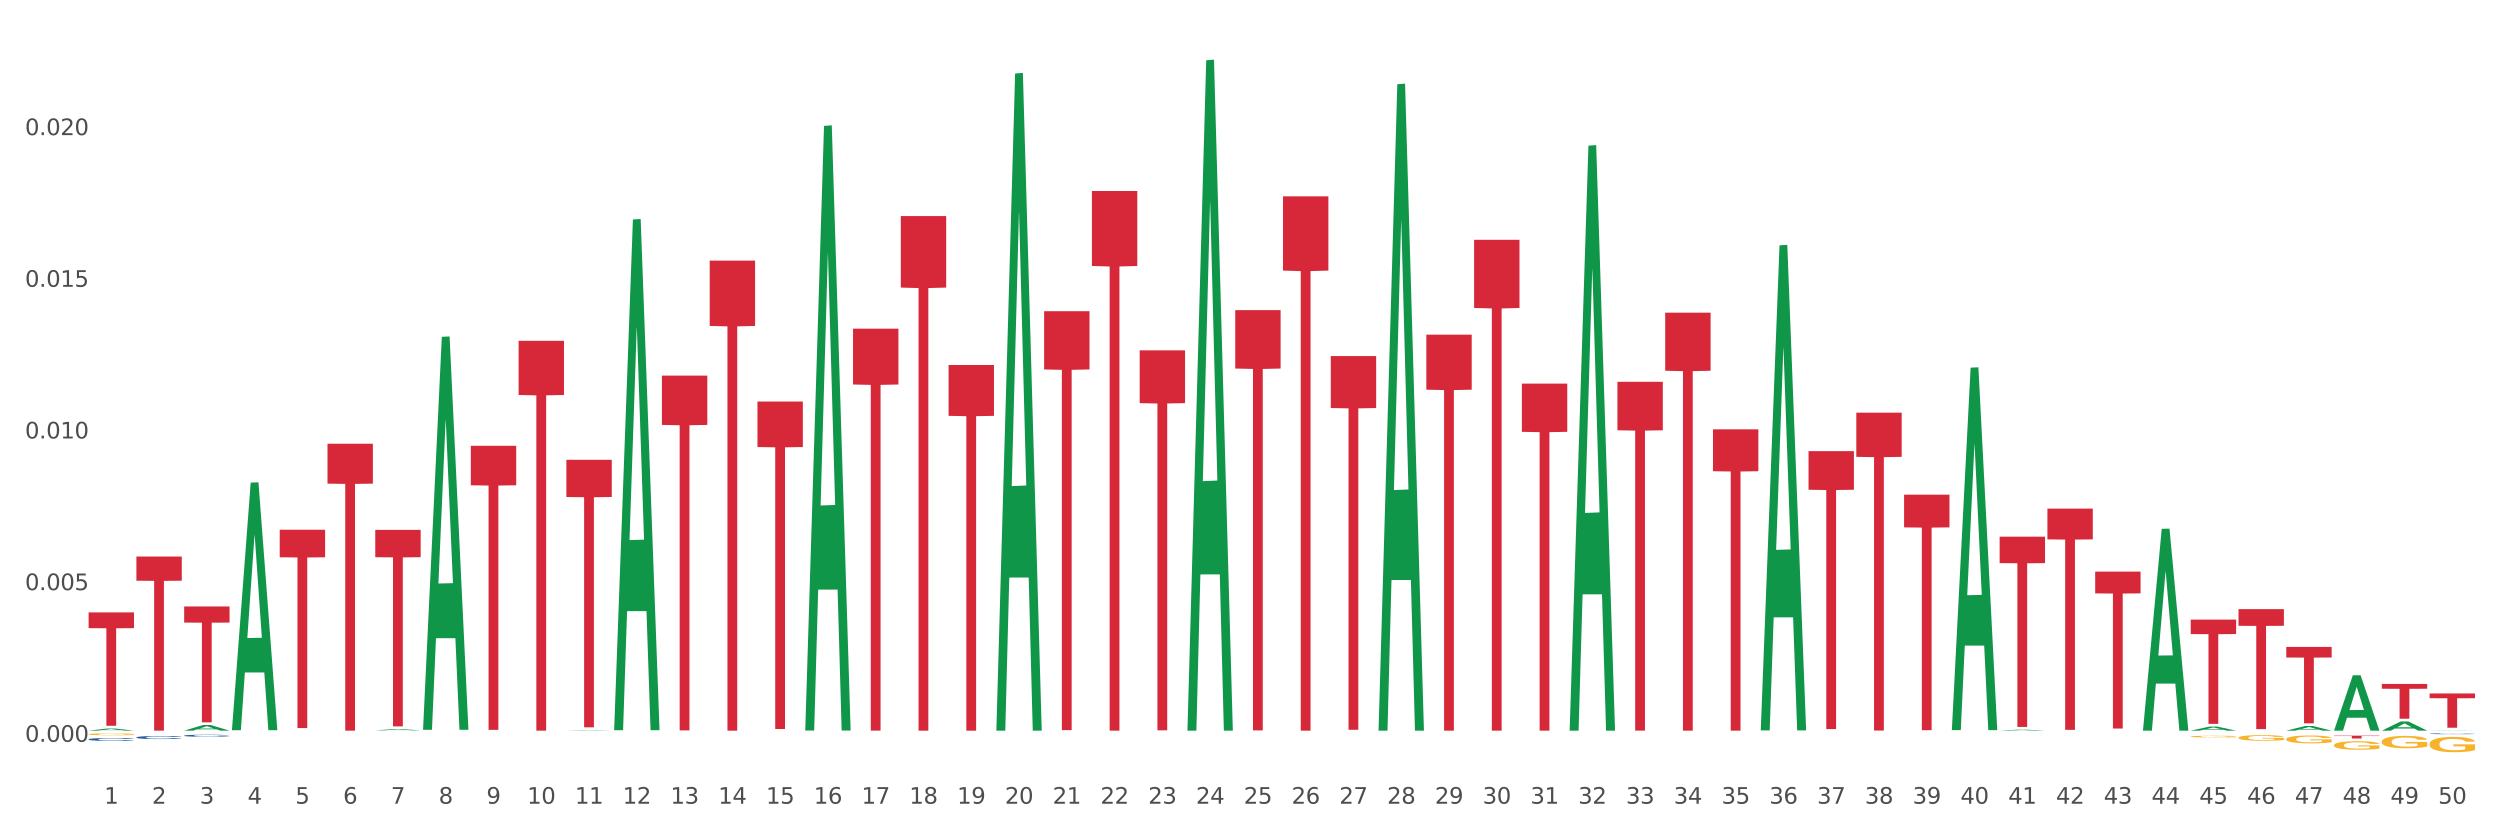 <?xml version="1.0" encoding="utf-8" standalone="no"?>
<!DOCTYPE svg PUBLIC "-//W3C//DTD SVG 1.1//EN"
  "http://www.w3.org/Graphics/SVG/1.1/DTD/svg11.dtd">
<svg xmlns:xlink="http://www.w3.org/1999/xlink" width="1080pt" height="360pt" viewBox="0 0 1080 360" xmlns="http://www.w3.org/2000/svg" version="1.1">
 <rect x="0" y="0" width="1080" height="360" fill="#333333" stroke="none"/>
 <defs>
  <style type="text/css">*{stroke-linejoin: round; stroke-linecap: butt}</style>
 </defs>
 <g id="figure_1">
  <g id="patch_1">
   <path d="M 0 360 
L 1080 360 
L 1080 0 
L 0 0 
z
" style="fill: #ffffff; stroke: #ffffff; stroke-linejoin: miter"/>
  </g>
  <g id="axes_1">
   <g id="matplotlib.axis_1">
    <g id="xtick_1">
     <g id="text_1">
      <!-- 1 -->
      <g style="fill: #4d4d4d" transform="translate(45.033 347.204) scale(0.096 -0.096)">
       <defs>
        <path id="DejaVuSans-31" d="M 794 531 
L 1825 531 
L 1825 4091 
L 703 3866 
L 703 4441 
L 1819 4666 
L 2450 4666 
L 2450 531 
L 3481 531 
L 3481 0 
L 794 0 
L 794 531 
z
" transform="scale(0.016)"/>
       </defs>
       <use xlink:href="#DejaVuSans-31"/>
      </g>
     </g>
    </g>
    <g id="xtick_2">
     <g id="text_2">
      <!-- 2 -->
      <g style="fill: #4d4d4d" transform="translate(65.671 347.204) scale(0.096 -0.096)">
       <defs>
        <path id="DejaVuSans-32" d="M 1228 531 
L 3431 531 
L 3431 0 
L 469 0 
L 469 531 
Q 828 903 1448 1529 
Q 2069 2156 2228 2338 
Q 2531 2678 2651 2914 
Q 2772 3150 2772 3378 
Q 2772 3750 2511 3984 
Q 2250 4219 1831 4219 
Q 1534 4219 1204 4116 
Q 875 4013 500 3803 
L 500 4441 
Q 881 4594 1212 4672 
Q 1544 4750 1819 4750 
Q 2544 4750 2975 4387 
Q 3406 4025 3406 3419 
Q 3406 3131 3298 2873 
Q 3191 2616 2906 2266 
Q 2828 2175 2409 1742 
Q 1991 1309 1228 531 
z
" transform="scale(0.016)"/>
       </defs>
       <use xlink:href="#DejaVuSans-32"/>
      </g>
     </g>
    </g>
    <g id="xtick_3">
     <g id="text_3">
      <!-- 3 -->
      <g style="fill: #4d4d4d" transform="translate(86.31 347.204) scale(0.096 -0.096)">
       <defs>
        <path id="DejaVuSans-33" d="M 2597 2516 
Q 3050 2419 3304 2112 
Q 3559 1806 3559 1356 
Q 3559 666 3084 287 
Q 2609 -91 1734 -91 
Q 1441 -91 1130 -33 
Q 819 25 488 141 
L 488 750 
Q 750 597 1062 519 
Q 1375 441 1716 441 
Q 2309 441 2620 675 
Q 2931 909 2931 1356 
Q 2931 1769 2642 2001 
Q 2353 2234 1838 2234 
L 1294 2234 
L 1294 2753 
L 1863 2753 
Q 2328 2753 2575 2939 
Q 2822 3125 2822 3475 
Q 2822 3834 2567 4026 
Q 2313 4219 1838 4219 
Q 1578 4219 1281 4162 
Q 984 4106 628 3988 
L 628 4550 
Q 988 4650 1302 4700 
Q 1616 4750 1894 4750 
Q 2613 4750 3031 4423 
Q 3450 4097 3450 3541 
Q 3450 3153 3228 2886 
Q 3006 2619 2597 2516 
z
" transform="scale(0.016)"/>
       </defs>
       <use xlink:href="#DejaVuSans-33"/>
      </g>
     </g>
    </g>
    <g id="xtick_4">
     <g id="text_4">
      <!-- 4 -->
      <g style="fill: #4d4d4d" transform="translate(106.949 347.204) scale(0.096 -0.096)">
       <defs>
        <path id="DejaVuSans-34" d="M 2419 4116 
L 825 1625 
L 2419 1625 
L 2419 4116 
z
M 2253 4666 
L 3047 4666 
L 3047 1625 
L 3713 1625 
L 3713 1100 
L 3047 1100 
L 3047 0 
L 2419 0 
L 2419 1100 
L 313 1100 
L 313 1709 
L 2253 4666 
z
" transform="scale(0.016)"/>
       </defs>
       <use xlink:href="#DejaVuSans-34"/>
      </g>
     </g>
    </g>
    <g id="xtick_5">
     <g id="text_5">
      <!-- 5 -->
      <g style="fill: #4d4d4d" transform="translate(127.588 347.204) scale(0.096 -0.096)">
       <defs>
        <path id="DejaVuSans-35" d="M 691 4666 
L 3169 4666 
L 3169 4134 
L 1269 4134 
L 1269 2991 
Q 1406 3038 1543 3061 
Q 1681 3084 1819 3084 
Q 2600 3084 3056 2656 
Q 3513 2228 3513 1497 
Q 3513 744 3044 326 
Q 2575 -91 1722 -91 
Q 1428 -91 1123 -41 
Q 819 9 494 109 
L 494 744 
Q 775 591 1075 516 
Q 1375 441 1709 441 
Q 2250 441 2565 725 
Q 2881 1009 2881 1497 
Q 2881 1984 2565 2268 
Q 2250 2553 1709 2553 
Q 1456 2553 1204 2497 
Q 953 2441 691 2322 
L 691 4666 
z
" transform="scale(0.016)"/>
       </defs>
       <use xlink:href="#DejaVuSans-35"/>
      </g>
     </g>
    </g>
    <g id="xtick_6">
     <g id="text_6">
      <!-- 6 -->
      <g style="fill: #4d4d4d" transform="translate(148.227 347.204) scale(0.096 -0.096)">
       <defs>
        <path id="DejaVuSans-36" d="M 2113 2584 
Q 1688 2584 1439 2293 
Q 1191 2003 1191 1497 
Q 1191 994 1439 701 
Q 1688 409 2113 409 
Q 2538 409 2786 701 
Q 3034 994 3034 1497 
Q 3034 2003 2786 2293 
Q 2538 2584 2113 2584 
z
M 3366 4563 
L 3366 3988 
Q 3128 4100 2886 4159 
Q 2644 4219 2406 4219 
Q 1781 4219 1451 3797 
Q 1122 3375 1075 2522 
Q 1259 2794 1537 2939 
Q 1816 3084 2150 3084 
Q 2853 3084 3261 2657 
Q 3669 2231 3669 1497 
Q 3669 778 3244 343 
Q 2819 -91 2113 -91 
Q 1303 -91 875 529 
Q 447 1150 447 2328 
Q 447 3434 972 4092 
Q 1497 4750 2381 4750 
Q 2619 4750 2861 4703 
Q 3103 4656 3366 4563 
z
" transform="scale(0.016)"/>
       </defs>
       <use xlink:href="#DejaVuSans-36"/>
      </g>
     </g>
    </g>
    <g id="xtick_7">
     <g id="text_7">
      <!-- 7 -->
      <g style="fill: #4d4d4d" transform="translate(168.866 347.204) scale(0.096 -0.096)">
       <defs>
        <path id="DejaVuSans-37" d="M 525 4666 
L 3525 4666 
L 3525 4397 
L 1831 0 
L 1172 0 
L 2766 4134 
L 525 4134 
L 525 4666 
z
" transform="scale(0.016)"/>
       </defs>
       <use xlink:href="#DejaVuSans-37"/>
      </g>
     </g>
    </g>
    <g id="xtick_8">
     <g id="text_8">
      <!-- 8 -->
      <g style="fill: #4d4d4d" transform="translate(189.505 347.204) scale(0.096 -0.096)">
       <defs>
        <path id="DejaVuSans-38" d="M 2034 2216 
Q 1584 2216 1326 1975 
Q 1069 1734 1069 1313 
Q 1069 891 1326 650 
Q 1584 409 2034 409 
Q 2484 409 2743 651 
Q 3003 894 3003 1313 
Q 3003 1734 2745 1975 
Q 2488 2216 2034 2216 
z
M 1403 2484 
Q 997 2584 770 2862 
Q 544 3141 544 3541 
Q 544 4100 942 4425 
Q 1341 4750 2034 4750 
Q 2731 4750 3128 4425 
Q 3525 4100 3525 3541 
Q 3525 3141 3298 2862 
Q 3072 2584 2669 2484 
Q 3125 2378 3379 2068 
Q 3634 1759 3634 1313 
Q 3634 634 3220 271 
Q 2806 -91 2034 -91 
Q 1263 -91 848 271 
Q 434 634 434 1313 
Q 434 1759 690 2068 
Q 947 2378 1403 2484 
z
M 1172 3481 
Q 1172 3119 1398 2916 
Q 1625 2713 2034 2713 
Q 2441 2713 2670 2916 
Q 2900 3119 2900 3481 
Q 2900 3844 2670 4047 
Q 2441 4250 2034 4250 
Q 1625 4250 1398 4047 
Q 1172 3844 1172 3481 
z
" transform="scale(0.016)"/>
       </defs>
       <use xlink:href="#DejaVuSans-38"/>
      </g>
     </g>
    </g>
    <g id="xtick_9">
     <g id="text_9">
      <!-- 9 -->
      <g style="fill: #4d4d4d" transform="translate(210.144 347.204) scale(0.096 -0.096)">
       <defs>
        <path id="DejaVuSans-39" d="M 703 97 
L 703 672 
Q 941 559 1184 500 
Q 1428 441 1663 441 
Q 2288 441 2617 861 
Q 2947 1281 2994 2138 
Q 2813 1869 2534 1725 
Q 2256 1581 1919 1581 
Q 1219 1581 811 2004 
Q 403 2428 403 3163 
Q 403 3881 828 4315 
Q 1253 4750 1959 4750 
Q 2769 4750 3195 4129 
Q 3622 3509 3622 2328 
Q 3622 1225 3098 567 
Q 2575 -91 1691 -91 
Q 1453 -91 1209 -44 
Q 966 3 703 97 
z
M 1959 2075 
Q 2384 2075 2632 2365 
Q 2881 2656 2881 3163 
Q 2881 3666 2632 3958 
Q 2384 4250 1959 4250 
Q 1534 4250 1286 3958 
Q 1038 3666 1038 3163 
Q 1038 2656 1286 2365 
Q 1534 2075 1959 2075 
z
" transform="scale(0.016)"/>
       </defs>
       <use xlink:href="#DejaVuSans-39"/>
      </g>
     </g>
    </g>
    <g id="xtick_10">
     <g id="text_10">
      <!-- 10 -->
      <g style="fill: #4d4d4d" transform="translate(227.729 347.204) scale(0.096 -0.096)">
       <defs>
        <path id="DejaVuSans-30" d="M 2034 4250 
Q 1547 4250 1301 3770 
Q 1056 3291 1056 2328 
Q 1056 1369 1301 889 
Q 1547 409 2034 409 
Q 2525 409 2770 889 
Q 3016 1369 3016 2328 
Q 3016 3291 2770 3770 
Q 2525 4250 2034 4250 
z
M 2034 4750 
Q 2819 4750 3233 4129 
Q 3647 3509 3647 2328 
Q 3647 1150 3233 529 
Q 2819 -91 2034 -91 
Q 1250 -91 836 529 
Q 422 1150 422 2328 
Q 422 3509 836 4129 
Q 1250 4750 2034 4750 
z
" transform="scale(0.016)"/>
       </defs>
       <use xlink:href="#DejaVuSans-31"/>
       <use xlink:href="#DejaVuSans-30" transform="translate(63.623 0)"/>
      </g>
     </g>
    </g>
    <g id="xtick_11">
     <g id="text_11">
      <!-- 11 -->
      <g style="fill: #4d4d4d" transform="translate(248.368 347.204) scale(0.096 -0.096)">
       <use xlink:href="#DejaVuSans-31"/>
       <use xlink:href="#DejaVuSans-31" transform="translate(63.623 0)"/>
      </g>
     </g>
    </g>
    <g id="xtick_12">
     <g id="text_12">
      <!-- 12 -->
      <g style="fill: #4d4d4d" transform="translate(269.007 347.204) scale(0.096 -0.096)">
       <use xlink:href="#DejaVuSans-31"/>
       <use xlink:href="#DejaVuSans-32" transform="translate(63.623 0)"/>
      </g>
     </g>
    </g>
    <g id="xtick_13">
     <g id="text_13">
      <!-- 13 -->
      <g style="fill: #4d4d4d" transform="translate(289.646 347.204) scale(0.096 -0.096)">
       <use xlink:href="#DejaVuSans-31"/>
       <use xlink:href="#DejaVuSans-33" transform="translate(63.623 0)"/>
      </g>
     </g>
    </g>
    <g id="xtick_14">
     <g id="text_14">
      <!-- 14 -->
      <g style="fill: #4d4d4d" transform="translate(310.285 347.204) scale(0.096 -0.096)">
       <use xlink:href="#DejaVuSans-31"/>
       <use xlink:href="#DejaVuSans-34" transform="translate(63.623 0)"/>
      </g>
     </g>
    </g>
    <g id="xtick_15">
     <g id="text_15">
      <!-- 15 -->
      <g style="fill: #4d4d4d" transform="translate(330.924 347.204) scale(0.096 -0.096)">
       <use xlink:href="#DejaVuSans-31"/>
       <use xlink:href="#DejaVuSans-35" transform="translate(63.623 0)"/>
      </g>
     </g>
    </g>
    <g id="xtick_16">
     <g id="text_16">
      <!-- 16 -->
      <g style="fill: #4d4d4d" transform="translate(351.563 347.204) scale(0.096 -0.096)">
       <use xlink:href="#DejaVuSans-31"/>
       <use xlink:href="#DejaVuSans-36" transform="translate(63.623 0)"/>
      </g>
     </g>
    </g>
    <g id="xtick_17">
     <g id="text_17">
      <!-- 17 -->
      <g style="fill: #4d4d4d" transform="translate(372.202 347.204) scale(0.096 -0.096)">
       <use xlink:href="#DejaVuSans-31"/>
       <use xlink:href="#DejaVuSans-37" transform="translate(63.623 0)"/>
      </g>
     </g>
    </g>
    <g id="xtick_18">
     <g id="text_18">
      <!-- 18 -->
      <g style="fill: #4d4d4d" transform="translate(392.841 347.204) scale(0.096 -0.096)">
       <use xlink:href="#DejaVuSans-31"/>
       <use xlink:href="#DejaVuSans-38" transform="translate(63.623 0)"/>
      </g>
     </g>
    </g>
    <g id="xtick_19">
     <g id="text_19">
      <!-- 19 -->
      <g style="fill: #4d4d4d" transform="translate(413.48 347.204) scale(0.096 -0.096)">
       <use xlink:href="#DejaVuSans-31"/>
       <use xlink:href="#DejaVuSans-39" transform="translate(63.623 0)"/>
      </g>
     </g>
    </g>
    <g id="xtick_20">
     <g id="text_20">
      <!-- 20 -->
      <g style="fill: #4d4d4d" transform="translate(434.119 347.204) scale(0.096 -0.096)">
       <use xlink:href="#DejaVuSans-32"/>
       <use xlink:href="#DejaVuSans-30" transform="translate(63.623 0)"/>
      </g>
     </g>
    </g>
    <g id="xtick_21">
     <g id="text_21">
      <!-- 21 -->
      <g style="fill: #4d4d4d" transform="translate(454.758 347.204) scale(0.096 -0.096)">
       <use xlink:href="#DejaVuSans-32"/>
       <use xlink:href="#DejaVuSans-31" transform="translate(63.623 0)"/>
      </g>
     </g>
    </g>
    <g id="xtick_22">
     <g id="text_22">
      <!-- 22 -->
      <g style="fill: #4d4d4d" transform="translate(475.397 347.204) scale(0.096 -0.096)">
       <use xlink:href="#DejaVuSans-32"/>
       <use xlink:href="#DejaVuSans-32" transform="translate(63.623 0)"/>
      </g>
     </g>
    </g>
    <g id="xtick_23">
     <g id="text_23">
      <!-- 23 -->
      <g style="fill: #4d4d4d" transform="translate(496.036 347.204) scale(0.096 -0.096)">
       <use xlink:href="#DejaVuSans-32"/>
       <use xlink:href="#DejaVuSans-33" transform="translate(63.623 0)"/>
      </g>
     </g>
    </g>
    <g id="xtick_24">
     <g id="text_24">
      <!-- 24 -->
      <g style="fill: #4d4d4d" transform="translate(516.675 347.204) scale(0.096 -0.096)">
       <use xlink:href="#DejaVuSans-32"/>
       <use xlink:href="#DejaVuSans-34" transform="translate(63.623 0)"/>
      </g>
     </g>
    </g>
    <g id="xtick_25">
     <g id="text_25">
      <!-- 25 -->
      <g style="fill: #4d4d4d" transform="translate(537.314 347.204) scale(0.096 -0.096)">
       <use xlink:href="#DejaVuSans-32"/>
       <use xlink:href="#DejaVuSans-35" transform="translate(63.623 0)"/>
      </g>
     </g>
    </g>
    <g id="xtick_26">
     <g id="text_26">
      <!-- 26 -->
      <g style="fill: #4d4d4d" transform="translate(557.953 347.204) scale(0.096 -0.096)">
       <use xlink:href="#DejaVuSans-32"/>
       <use xlink:href="#DejaVuSans-36" transform="translate(63.623 0)"/>
      </g>
     </g>
    </g>
    <g id="xtick_27">
     <g id="text_27">
      <!-- 27 -->
      <g style="fill: #4d4d4d" transform="translate(578.592 347.204) scale(0.096 -0.096)">
       <use xlink:href="#DejaVuSans-32"/>
       <use xlink:href="#DejaVuSans-37" transform="translate(63.623 0)"/>
      </g>
     </g>
    </g>
    <g id="xtick_28">
     <g id="text_28">
      <!-- 28 -->
      <g style="fill: #4d4d4d" transform="translate(599.231 347.204) scale(0.096 -0.096)">
       <use xlink:href="#DejaVuSans-32"/>
       <use xlink:href="#DejaVuSans-38" transform="translate(63.623 0)"/>
      </g>
     </g>
    </g>
    <g id="xtick_29">
     <g id="text_29">
      <!-- 29 -->
      <g style="fill: #4d4d4d" transform="translate(619.87 347.204) scale(0.096 -0.096)">
       <use xlink:href="#DejaVuSans-32"/>
       <use xlink:href="#DejaVuSans-39" transform="translate(63.623 0)"/>
      </g>
     </g>
    </g>
    <g id="xtick_30">
     <g id="text_30">
      <!-- 30 -->
      <g style="fill: #4d4d4d" transform="translate(640.509 347.204) scale(0.096 -0.096)">
       <use xlink:href="#DejaVuSans-33"/>
       <use xlink:href="#DejaVuSans-30" transform="translate(63.623 0)"/>
      </g>
     </g>
    </g>
    <g id="xtick_31">
     <g id="text_31">
      <!-- 31 -->
      <g style="fill: #4d4d4d" transform="translate(661.148 347.204) scale(0.096 -0.096)">
       <use xlink:href="#DejaVuSans-33"/>
       <use xlink:href="#DejaVuSans-31" transform="translate(63.623 0)"/>
      </g>
     </g>
    </g>
    <g id="xtick_32">
     <g id="text_32">
      <!-- 32 -->
      <g style="fill: #4d4d4d" transform="translate(681.787 347.204) scale(0.096 -0.096)">
       <use xlink:href="#DejaVuSans-33"/>
       <use xlink:href="#DejaVuSans-32" transform="translate(63.623 0)"/>
      </g>
     </g>
    </g>
    <g id="xtick_33">
     <g id="text_33">
      <!-- 33 -->
      <g style="fill: #4d4d4d" transform="translate(702.426 347.204) scale(0.096 -0.096)">
       <use xlink:href="#DejaVuSans-33"/>
       <use xlink:href="#DejaVuSans-33" transform="translate(63.623 0)"/>
      </g>
     </g>
    </g>
    <g id="xtick_34">
     <g id="text_34">
      <!-- 34 -->
      <g style="fill: #4d4d4d" transform="translate(723.065 347.204) scale(0.096 -0.096)">
       <use xlink:href="#DejaVuSans-33"/>
       <use xlink:href="#DejaVuSans-34" transform="translate(63.623 0)"/>
      </g>
     </g>
    </g>
    <g id="xtick_35">
     <g id="text_35">
      <!-- 35 -->
      <g style="fill: #4d4d4d" transform="translate(743.704 347.204) scale(0.096 -0.096)">
       <use xlink:href="#DejaVuSans-33"/>
       <use xlink:href="#DejaVuSans-35" transform="translate(63.623 0)"/>
      </g>
     </g>
    </g>
    <g id="xtick_36">
     <g id="text_36">
      <!-- 36 -->
      <g style="fill: #4d4d4d" transform="translate(764.343 347.204) scale(0.096 -0.096)">
       <use xlink:href="#DejaVuSans-33"/>
       <use xlink:href="#DejaVuSans-36" transform="translate(63.623 0)"/>
      </g>
     </g>
    </g>
    <g id="xtick_37">
     <g id="text_37">
      <!-- 37 -->
      <g style="fill: #4d4d4d" transform="translate(784.982 347.204) scale(0.096 -0.096)">
       <use xlink:href="#DejaVuSans-33"/>
       <use xlink:href="#DejaVuSans-37" transform="translate(63.623 0)"/>
      </g>
     </g>
    </g>
    <g id="xtick_38">
     <g id="text_38">
      <!-- 38 -->
      <g style="fill: #4d4d4d" transform="translate(805.621 347.204) scale(0.096 -0.096)">
       <use xlink:href="#DejaVuSans-33"/>
       <use xlink:href="#DejaVuSans-38" transform="translate(63.623 0)"/>
      </g>
     </g>
    </g>
    <g id="xtick_39">
     <g id="text_39">
      <!-- 39 -->
      <g style="fill: #4d4d4d" transform="translate(826.26 347.204) scale(0.096 -0.096)">
       <use xlink:href="#DejaVuSans-33"/>
       <use xlink:href="#DejaVuSans-39" transform="translate(63.623 0)"/>
      </g>
     </g>
    </g>
    <g id="xtick_40">
     <g id="text_40">
      <!-- 40 -->
      <g style="fill: #4d4d4d" transform="translate(846.899 347.204) scale(0.096 -0.096)">
       <use xlink:href="#DejaVuSans-34"/>
       <use xlink:href="#DejaVuSans-30" transform="translate(63.623 0)"/>
      </g>
     </g>
    </g>
    <g id="xtick_41">
     <g id="text_41">
      <!-- 41 -->
      <g style="fill: #4d4d4d" transform="translate(867.538 347.204) scale(0.096 -0.096)">
       <use xlink:href="#DejaVuSans-34"/>
       <use xlink:href="#DejaVuSans-31" transform="translate(63.623 0)"/>
      </g>
     </g>
    </g>
    <g id="xtick_42">
     <g id="text_42">
      <!-- 42 -->
      <g style="fill: #4d4d4d" transform="translate(888.177 347.204) scale(0.096 -0.096)">
       <use xlink:href="#DejaVuSans-34"/>
       <use xlink:href="#DejaVuSans-32" transform="translate(63.623 0)"/>
      </g>
     </g>
    </g>
    <g id="xtick_43">
     <g id="text_43">
      <!-- 43 -->
      <g style="fill: #4d4d4d" transform="translate(908.816 347.204) scale(0.096 -0.096)">
       <use xlink:href="#DejaVuSans-34"/>
       <use xlink:href="#DejaVuSans-33" transform="translate(63.623 0)"/>
      </g>
     </g>
    </g>
    <g id="xtick_44">
     <g id="text_44">
      <!-- 44 -->
      <g style="fill: #4d4d4d" transform="translate(929.455 347.204) scale(0.096 -0.096)">
       <use xlink:href="#DejaVuSans-34"/>
       <use xlink:href="#DejaVuSans-34" transform="translate(63.623 0)"/>
      </g>
     </g>
    </g>
    <g id="xtick_45">
     <g id="text_45">
      <!-- 45 -->
      <g style="fill: #4d4d4d" transform="translate(950.094 347.204) scale(0.096 -0.096)">
       <use xlink:href="#DejaVuSans-34"/>
       <use xlink:href="#DejaVuSans-35" transform="translate(63.623 0)"/>
      </g>
     </g>
    </g>
    <g id="xtick_46">
     <g id="text_46">
      <!-- 46 -->
      <g style="fill: #4d4d4d" transform="translate(970.733 347.204) scale(0.096 -0.096)">
       <use xlink:href="#DejaVuSans-34"/>
       <use xlink:href="#DejaVuSans-36" transform="translate(63.623 0)"/>
      </g>
     </g>
    </g>
    <g id="xtick_47">
     <g id="text_47">
      <!-- 47 -->
      <g style="fill: #4d4d4d" transform="translate(991.372 347.204) scale(0.096 -0.096)">
       <use xlink:href="#DejaVuSans-34"/>
       <use xlink:href="#DejaVuSans-37" transform="translate(63.623 0)"/>
      </g>
     </g>
    </g>
    <g id="xtick_48">
     <g id="text_48">
      <!-- 48 -->
      <g style="fill: #4d4d4d" transform="translate(1012.011 347.204) scale(0.096 -0.096)">
       <use xlink:href="#DejaVuSans-34"/>
       <use xlink:href="#DejaVuSans-38" transform="translate(63.623 0)"/>
      </g>
     </g>
    </g>
    <g id="xtick_49">
     <g id="text_49">
      <!-- 49 -->
      <g style="fill: #4d4d4d" transform="translate(1032.65 347.204) scale(0.096 -0.096)">
       <use xlink:href="#DejaVuSans-34"/>
       <use xlink:href="#DejaVuSans-39" transform="translate(63.623 0)"/>
      </g>
     </g>
    </g>
    <g id="xtick_50">
     <g id="text_50">
      <!-- 50 -->
      <g style="fill: #4d4d4d" transform="translate(1053.288 347.204) scale(0.096 -0.096)">
       <use xlink:href="#DejaVuSans-35"/>
       <use xlink:href="#DejaVuSans-30" transform="translate(63.623 0)"/>
      </g>
     </g>
    </g>
    <g id="xtick_51"/>
    <g id="xtick_52"/>
    <g id="xtick_53"/>
    <g id="xtick_54"/>
    <g id="xtick_55"/>
    <g id="xtick_56"/>
    <g id="xtick_57"/>
    <g id="xtick_58"/>
    <g id="xtick_59"/>
    <g id="xtick_60"/>
    <g id="xtick_61"/>
    <g id="xtick_62"/>
    <g id="xtick_63"/>
    <g id="xtick_64"/>
    <g id="xtick_65"/>
    <g id="xtick_66"/>
    <g id="xtick_67"/>
    <g id="xtick_68"/>
    <g id="xtick_69"/>
    <g id="xtick_70"/>
    <g id="xtick_71"/>
    <g id="xtick_72"/>
    <g id="xtick_73"/>
    <g id="xtick_74"/>
    <g id="xtick_75"/>
    <g id="xtick_76"/>
    <g id="xtick_77"/>
    <g id="xtick_78"/>
    <g id="xtick_79"/>
    <g id="xtick_80"/>
    <g id="xtick_81"/>
    <g id="xtick_82"/>
    <g id="xtick_83"/>
    <g id="xtick_84"/>
    <g id="xtick_85"/>
    <g id="xtick_86"/>
    <g id="xtick_87"/>
    <g id="xtick_88"/>
    <g id="xtick_89"/>
    <g id="xtick_90"/>
    <g id="xtick_91"/>
    <g id="xtick_92"/>
    <g id="xtick_93"/>
    <g id="xtick_94"/>
    <g id="xtick_95"/>
    <g id="xtick_96"/>
    <g id="xtick_97"/>
    <g id="xtick_98"/>
    <g id="xtick_99"/>
   </g>
   <g id="matplotlib.axis_2">
    <g id="ytick_1">
     <g id="text_51">
      <!-- 0.000 -->
      <g style="fill: #4d4d4d" transform="translate(10.8 320.46) scale(0.096 -0.096)">
       <defs>
        <path id="DejaVuSans-2e" d="M 684 794 
L 1344 794 
L 1344 0 
L 684 0 
L 684 794 
z
" transform="scale(0.016)"/>
       </defs>
       <use xlink:href="#DejaVuSans-30"/>
       <use xlink:href="#DejaVuSans-2e" transform="translate(63.623 0)"/>
       <use xlink:href="#DejaVuSans-30" transform="translate(95.41 0)"/>
       <use xlink:href="#DejaVuSans-30" transform="translate(159.033 0)"/>
       <use xlink:href="#DejaVuSans-30" transform="translate(222.656 0)"/>
      </g>
     </g>
    </g>
    <g id="ytick_2">
     <g id="text_52">
      <!-- 0.005 -->
      <g style="fill: #4d4d4d" transform="translate(10.8 254.938) scale(0.096 -0.096)">
       <use xlink:href="#DejaVuSans-30"/>
       <use xlink:href="#DejaVuSans-2e" transform="translate(63.623 0)"/>
       <use xlink:href="#DejaVuSans-30" transform="translate(95.41 0)"/>
       <use xlink:href="#DejaVuSans-30" transform="translate(159.033 0)"/>
       <use xlink:href="#DejaVuSans-35" transform="translate(222.656 0)"/>
      </g>
     </g>
    </g>
    <g id="ytick_3">
     <g id="text_53">
      <!-- 0.010 -->
      <g style="fill: #4d4d4d" transform="translate(10.8 189.415) scale(0.096 -0.096)">
       <use xlink:href="#DejaVuSans-30"/>
       <use xlink:href="#DejaVuSans-2e" transform="translate(63.623 0)"/>
       <use xlink:href="#DejaVuSans-30" transform="translate(95.41 0)"/>
       <use xlink:href="#DejaVuSans-31" transform="translate(159.033 0)"/>
       <use xlink:href="#DejaVuSans-30" transform="translate(222.656 0)"/>
      </g>
     </g>
    </g>
    <g id="ytick_4">
     <g id="text_54">
      <!-- 0.015 -->
      <g style="fill: #4d4d4d" transform="translate(10.8 123.893) scale(0.096 -0.096)">
       <use xlink:href="#DejaVuSans-30"/>
       <use xlink:href="#DejaVuSans-2e" transform="translate(63.623 0)"/>
       <use xlink:href="#DejaVuSans-30" transform="translate(95.41 0)"/>
       <use xlink:href="#DejaVuSans-31" transform="translate(159.033 0)"/>
       <use xlink:href="#DejaVuSans-35" transform="translate(222.656 0)"/>
      </g>
     </g>
    </g>
    <g id="ytick_5">
     <g id="text_55">
      <!-- 0.020 -->
      <g style="fill: #4d4d4d" transform="translate(10.8 58.371) scale(0.096 -0.096)">
       <use xlink:href="#DejaVuSans-30"/>
       <use xlink:href="#DejaVuSans-2e" transform="translate(63.623 0)"/>
       <use xlink:href="#DejaVuSans-30" transform="translate(95.41 0)"/>
       <use xlink:href="#DejaVuSans-32" transform="translate(159.033 0)"/>
       <use xlink:href="#DejaVuSans-30" transform="translate(222.656 0)"/>
      </g>
     </g>
    </g>
    <g id="ytick_6"/>
    <g id="ytick_7"/>
    <g id="ytick_8"/>
    <g id="ytick_9"/>
    <g id="ytick_10"/>
   </g>
   <g id="PolyCollection_1">
    <path d="M 38.283 315.647 
L 38.303 315.646 
L 46.389 314.715 
L 49.744 314.714 
L 57.89 315.648 
L 54.009 315.648 
L 52.25 315.431 
L 43.902 315.431 
L 43.842 315.434 
L 42.144 315.648 
L 38.283 315.648 
L 38.283 315.647 
L 44.953 315.301 
L 51.199 315.3 
L 48.107 314.913 
L 48.066 314.912 
L 48.026 314.914 
L 44.933 315.3 
L 44.953 315.301 
L 38.283 315.647 
z
" clip-path="url(#pb7b6fc5787)" style="fill: #109648"/>
    <path d="M 616.174 144.57 
L 635.781 144.57 
L 635.781 168.344 
L 628.069 168.505 
L 628.069 315.648 
L 623.841 315.648 
L 623.841 168.505 
L 616.174 168.344 
L 616.174 144.731 
L 616.174 144.57 
z
" clip-path="url(#pb7b6fc5787)" style="fill: #d62839"/>
    <path d="M 636.813 103.582 
L 656.42 103.582 
L 656.42 133.053 
L 648.708 133.252 
L 648.708 315.648 
L 644.48 315.648 
L 644.48 133.252 
L 636.813 133.053 
L 636.813 103.782 
L 636.813 103.582 
z
" clip-path="url(#pb7b6fc5787)" style="fill: #d62839"/>
    <path d="M 657.452 165.712 
L 677.059 165.712 
L 677.059 186.548 
L 669.347 186.689 
L 669.347 315.648 
L 665.119 315.648 
L 665.119 186.689 
L 657.452 186.548 
L 657.452 165.853 
L 657.452 165.712 
z
" clip-path="url(#pb7b6fc5787)" style="fill: #d62839"/>
    <path d="M 698.73 164.941 
L 718.337 164.941 
L 718.337 185.882 
L 710.625 186.024 
L 710.625 315.632 
L 706.397 315.632 
L 706.397 186.024 
L 698.73 185.882 
L 698.73 165.083 
L 698.73 164.941 
z
" clip-path="url(#pb7b6fc5787)" style="fill: #d62839"/>
    <path d="M 719.369 135.067 
L 738.976 135.067 
L 738.976 160.162 
L 731.264 160.331 
L 731.264 315.648 
L 727.036 315.648 
L 727.036 160.331 
L 719.369 160.162 
L 719.369 135.237 
L 719.369 135.067 
z
" clip-path="url(#pb7b6fc5787)" style="fill: #d62839"/>
    <path d="M 740.008 185.476 
L 759.615 185.476 
L 759.615 203.565 
L 751.903 203.688 
L 751.903 315.648 
L 747.675 315.648 
L 747.675 203.688 
L 740.008 203.565 
L 740.008 185.598 
L 740.008 185.476 
z
" clip-path="url(#pb7b6fc5787)" style="fill: #d62839"/>
    <path d="M 781.286 194.887 
L 800.893 194.887 
L 800.893 211.573 
L 793.181 211.686 
L 793.181 314.955 
L 788.952 314.955 
L 788.952 211.686 
L 781.286 211.573 
L 781.286 195 
L 781.286 194.887 
z
" clip-path="url(#pb7b6fc5787)" style="fill: #d62839"/>
    <path d="M 801.925 178.275 
L 821.532 178.275 
L 821.532 197.359 
L 813.82 197.488 
L 813.82 315.603 
L 809.591 315.603 
L 809.591 197.488 
L 801.925 197.359 
L 801.925 178.404 
L 801.925 178.275 
z
" clip-path="url(#pb7b6fc5787)" style="fill: #d62839"/>
    <path d="M 822.564 213.688 
L 842.171 213.688 
L 842.171 227.827 
L 834.459 227.922 
L 834.459 315.433 
L 830.23 315.433 
L 830.23 227.922 
L 822.564 227.827 
L 822.564 213.783 
L 822.564 213.688 
z
" clip-path="url(#pb7b6fc5787)" style="fill: #d62839"/>
    <path d="M 863.842 231.842 
L 883.449 231.842 
L 883.449 243.265 
L 875.736 243.342 
L 875.736 314.045 
L 871.508 314.045 
L 871.508 243.342 
L 863.842 243.265 
L 863.842 231.919 
L 863.842 231.842 
z
" clip-path="url(#pb7b6fc5787)" style="fill: #d62839"/>
    <path d="M 884.481 219.729 
L 904.088 219.729 
L 904.088 233.012 
L 896.375 233.102 
L 896.375 315.315 
L 892.147 315.315 
L 892.147 233.102 
L 884.481 233.012 
L 884.481 219.819 
L 884.481 219.729 
z
" clip-path="url(#pb7b6fc5787)" style="fill: #d62839"/>
    <path d="M 905.12 246.922 
L 924.727 246.922 
L 924.727 256.345 
L 917.014 256.408 
L 917.014 314.73 
L 912.786 314.73 
L 912.786 256.408 
L 905.12 256.345 
L 905.12 246.985 
L 905.12 246.922 
z
" clip-path="url(#pb7b6fc5787)" style="fill: #d62839"/>
    <path d="M 946.398 267.661 
L 966.005 267.661 
L 966.005 273.922 
L 958.292 273.964 
L 958.292 312.715 
L 954.064 312.715 
L 954.064 273.964 
L 946.398 273.922 
L 946.398 267.703 
L 946.398 267.661 
z
" clip-path="url(#pb7b6fc5787)" style="fill: #d62839"/>
    <path d="M 967.037 263.139 
L 986.644 263.139 
L 986.644 270.345 
L 978.931 270.394 
L 978.931 314.995 
L 974.703 314.995 
L 974.703 270.394 
L 967.037 270.345 
L 967.037 263.187 
L 967.037 263.139 
z
" clip-path="url(#pb7b6fc5787)" style="fill: #d62839"/>
    <path d="M 987.676 279.462 
L 1007.283 279.462 
L 1007.283 284.049 
L 999.57 284.08 
L 999.57 312.468 
L 995.342 312.468 
L 995.342 284.08 
L 987.676 284.049 
L 987.676 279.493 
L 987.676 279.462 
z
" clip-path="url(#pb7b6fc5787)" style="fill: #d62839"/>
    <path d="M 1008.315 317.804 
L 1027.922 317.804 
L 1027.922 317.975 
L 1020.209 317.976 
L 1020.209 319.037 
L 1015.981 319.037 
L 1015.981 317.976 
L 1008.315 317.975 
L 1008.315 317.805 
L 1008.315 317.804 
z
" clip-path="url(#pb7b6fc5787)" style="fill: #d62839"/>
    <path d="M 1028.954 295.451 
L 1048.561 295.451 
L 1048.561 297.543 
L 1040.848 297.557 
L 1040.848 310.506 
L 1036.62 310.506 
L 1036.62 297.557 
L 1028.954 297.543 
L 1028.954 295.465 
L 1028.954 295.451 
z
" clip-path="url(#pb7b6fc5787)" style="fill: #d62839"/>
    <path d="M 1049.593 299.577 
L 1069.2 299.577 
L 1069.2 301.633 
L 1061.487 301.647 
L 1061.487 314.376 
L 1057.259 314.376 
L 1057.259 301.647 
L 1049.593 301.633 
L 1049.593 299.591 
L 1049.593 299.577 
z
" clip-path="url(#pb7b6fc5787)" style="fill: #d62839"/>
    <path d="M 1049.593 316.977 
L 1049.616 316.977 
L 1049.616 316.968 
L 1049.686 316.955 
L 1049.941 316.931 
L 1050.265 316.914 
L 1050.821 316.893 
L 1051.123 316.884 
L 1051.517 316.875 
L 1052.328 316.859 
L 1053.255 316.845 
L 1053.904 316.838 
L 1054.39 316.833 
L 1055.48 316.825 
L 1056.105 316.821 
L 1056.754 316.818 
L 1057.311 316.816 
L 1058.238 316.814 
L 1058.979 316.813 
L 1059.837 316.813 
L 1060.555 316.813 
L 1061.506 316.814 
L 1062.896 316.818 
L 1063.429 316.821 
L 1064.148 316.825 
L 1064.889 316.83 
L 1065.492 316.835 
L 1066.187 316.843 
L 1066.906 316.853 
L 1067.601 316.866 
L 1068.088 316.878 
L 1068.482 316.89 
L 1068.829 316.905 
L 1069.084 316.921 
L 1069.2 316.935 
L 1064.959 316.935 
L 1064.843 316.923 
L 1064.611 316.909 
L 1064.379 316.9 
L 1064.124 316.893 
L 1063.73 316.885 
L 1063.383 316.879 
L 1062.803 316.873 
L 1062.27 316.869 
L 1061.83 316.867 
L 1061.297 316.865 
L 1060.161 316.863 
L 1059.35 316.863 
L 1058.84 316.863 
L 1058.215 316.865 
L 1057.681 316.867 
L 1057.056 316.871 
L 1056.569 316.876 
L 1056.082 316.881 
L 1055.804 316.885 
L 1055.387 316.893 
L 1055.109 316.899 
L 1054.738 316.909 
L 1054.529 316.916 
L 1054.159 316.936 
L 1053.996 316.95 
L 1053.927 316.959 
L 1053.881 316.97 
L 1053.881 317.022 
L 1054.02 317.046 
L 1054.135 317.056 
L 1054.321 317.067 
L 1054.669 317.082 
L 1055.178 317.096 
L 1055.711 317.106 
L 1056.152 317.113 
L 1056.569 317.118 
L 1056.986 317.121 
L 1057.496 317.125 
L 1057.913 317.127 
L 1058.539 317.129 
L 1059.281 317.13 
L 1059.86 317.13 
L 1061.042 317.128 
L 1061.575 317.126 
L 1062.085 317.124 
L 1062.641 317.12 
L 1063.081 317.116 
L 1063.336 317.113 
L 1063.754 317.107 
L 1064.078 317.1 
L 1064.356 317.092 
L 1064.542 317.086 
L 1064.75 317.076 
L 1064.912 317.064 
L 1064.959 317.058 
L 1069.2 317.058 
L 1069.107 317.07 
L 1068.945 317.082 
L 1068.621 317.098 
L 1068.366 317.107 
L 1067.972 317.118 
L 1067.554 317.127 
L 1066.975 317.138 
L 1066.442 317.145 
L 1065.886 317.152 
L 1065.283 317.158 
L 1064.194 317.166 
L 1063.8 317.169 
L 1062.966 317.173 
L 1062.317 317.175 
L 1061.366 317.177 
L 1060.393 317.179 
L 1059.373 317.179 
L 1058.469 317.178 
L 1057.473 317.176 
L 1056.847 317.174 
L 1056.152 317.171 
L 1055.341 317.167 
L 1054.576 317.161 
L 1053.857 317.154 
L 1053.185 317.147 
L 1052.56 317.138 
L 1051.748 317.124 
L 1051.146 317.109 
L 1050.705 317.096 
L 1050.404 317.085 
L 1050.103 317.071 
L 1049.941 317.062 
L 1049.686 317.038 
L 1049.593 317.016 
L 1049.593 316.977 
z
" clip-path="url(#pb7b6fc5787)" style="fill: #255c99"/>
    <path d="M 79.561 317.796 
L 79.584 317.796 
L 79.584 317.773 
L 79.654 317.743 
L 79.909 317.687 
L 80.233 317.644 
L 80.789 317.594 
L 81.091 317.574 
L 81.485 317.55 
L 82.296 317.513 
L 83.223 317.481 
L 83.872 317.463 
L 84.358 317.452 
L 85.448 317.432 
L 86.073 317.423 
L 86.722 317.416 
L 87.279 317.411 
L 88.206 317.405 
L 88.947 317.403 
L 89.805 317.402 
L 90.523 317.403 
L 91.474 317.406 
L 92.864 317.416 
L 93.397 317.421 
L 94.116 317.431 
L 94.857 317.444 
L 95.46 317.457 
L 96.155 317.475 
L 96.874 317.499 
L 97.569 317.53 
L 98.056 317.558 
L 98.45 317.587 
L 98.797 317.623 
L 99.052 317.663 
L 99.168 317.695 
L 94.927 317.695 
L 94.811 317.666 
L 94.579 317.634 
L 94.347 317.612 
L 94.092 317.594 
L 93.698 317.574 
L 93.351 317.562 
L 92.771 317.546 
L 92.238 317.537 
L 91.798 317.531 
L 91.265 317.526 
L 90.129 317.522 
L 89.318 317.522 
L 88.808 317.523 
L 88.182 317.527 
L 87.649 317.533 
L 87.024 317.542 
L 86.537 317.553 
L 86.05 317.566 
L 85.772 317.576 
L 85.355 317.594 
L 85.077 317.608 
L 84.706 317.633 
L 84.497 317.651 
L 84.127 317.696 
L 83.964 317.73 
L 83.895 317.753 
L 83.849 317.779 
L 83.849 317.904 
L 83.988 317.96 
L 84.103 317.984 
L 84.289 318.011 
L 84.637 318.046 
L 85.146 318.081 
L 85.679 318.106 
L 86.12 318.121 
L 86.537 318.132 
L 86.954 318.141 
L 87.464 318.149 
L 87.881 318.154 
L 88.507 318.159 
L 89.249 318.161 
L 89.828 318.161 
L 91.01 318.157 
L 91.543 318.153 
L 92.053 318.147 
L 92.609 318.138 
L 93.049 318.129 
L 93.304 318.122 
L 93.722 318.106 
L 94.046 318.09 
L 94.324 318.072 
L 94.51 318.056 
L 94.718 318.032 
L 94.88 318.005 
L 94.927 317.99 
L 99.168 317.99 
L 99.075 318.019 
L 98.913 318.047 
L 98.589 318.085 
L 98.334 318.106 
L 97.94 318.133 
L 97.522 318.155 
L 96.943 318.18 
L 96.41 318.199 
L 95.854 318.215 
L 95.251 318.229 
L 94.162 318.249 
L 93.768 318.255 
L 92.934 318.264 
L 92.285 318.27 
L 91.334 318.275 
L 90.361 318.279 
L 89.341 318.279 
L 88.437 318.278 
L 87.441 318.273 
L 86.815 318.268 
L 86.12 318.261 
L 85.309 318.25 
L 84.544 318.236 
L 83.825 318.22 
L 83.153 318.202 
L 82.528 318.181 
L 81.716 318.146 
L 81.114 318.113 
L 80.673 318.082 
L 80.372 318.055 
L 80.071 318.021 
L 79.909 317.998 
L 79.654 317.942 
L 79.561 317.89 
L 79.561 317.796 
z
" clip-path="url(#pb7b6fc5787)" style="fill: #255c99"/>
    <path d="M 58.922 318.55 
L 58.945 318.549 
L 58.945 318.515 
L 59.015 318.469 
L 59.27 318.385 
L 59.594 318.321 
L 60.15 318.246 
L 60.452 318.215 
L 60.846 318.18 
L 61.657 318.123 
L 62.584 318.075 
L 63.233 318.048 
L 63.719 318.031 
L 64.809 318.001 
L 65.434 317.988 
L 66.083 317.977 
L 66.64 317.97 
L 67.567 317.961 
L 68.308 317.958 
L 69.166 317.957 
L 69.884 317.958 
L 70.835 317.963 
L 72.225 317.977 
L 72.758 317.986 
L 73.477 318 
L 74.218 318.019 
L 74.821 318.039 
L 75.516 318.066 
L 76.235 318.103 
L 76.93 318.148 
L 77.417 318.191 
L 77.811 318.235 
L 78.158 318.29 
L 78.413 318.349 
L 78.529 318.398 
L 74.288 318.398 
L 74.172 318.353 
L 73.94 318.305 
L 73.708 318.273 
L 73.453 318.246 
L 73.059 318.216 
L 72.712 318.197 
L 72.132 318.174 
L 71.599 318.159 
L 71.159 318.151 
L 70.626 318.144 
L 69.49 318.136 
L 68.679 318.136 
L 68.169 318.139 
L 67.544 318.145 
L 67.01 318.153 
L 66.385 318.168 
L 65.898 318.183 
L 65.411 318.204 
L 65.133 318.218 
L 64.716 318.245 
L 64.438 318.267 
L 64.067 318.304 
L 63.859 318.331 
L 63.488 318.399 
L 63.325 318.45 
L 63.256 318.485 
L 63.21 318.524 
L 63.21 318.712 
L 63.349 318.796 
L 63.465 318.832 
L 63.65 318.873 
L 63.998 318.926 
L 64.507 318.978 
L 65.04 319.016 
L 65.481 319.039 
L 65.898 319.056 
L 66.315 319.069 
L 66.825 319.081 
L 67.242 319.088 
L 67.868 319.095 
L 68.61 319.099 
L 69.189 319.099 
L 70.371 319.093 
L 70.904 319.087 
L 71.414 319.078 
L 71.97 319.065 
L 72.411 319.051 
L 72.665 319.04 
L 73.083 319.017 
L 73.407 318.993 
L 73.685 318.965 
L 73.871 318.941 
L 74.079 318.905 
L 74.241 318.864 
L 74.288 318.842 
L 78.529 318.842 
L 78.436 318.885 
L 78.274 318.928 
L 77.95 318.984 
L 77.695 319.017 
L 77.301 319.057 
L 76.884 319.091 
L 76.304 319.128 
L 75.771 319.156 
L 75.215 319.18 
L 74.612 319.201 
L 73.523 319.232 
L 73.129 319.24 
L 72.295 319.255 
L 71.646 319.263 
L 70.695 319.271 
L 69.722 319.276 
L 68.702 319.277 
L 67.798 319.275 
L 66.802 319.268 
L 66.176 319.261 
L 65.481 319.25 
L 64.67 319.233 
L 63.905 319.212 
L 63.186 319.188 
L 62.514 319.16 
L 61.889 319.129 
L 61.077 319.077 
L 60.475 319.027 
L 60.034 318.98 
L 59.733 318.94 
L 59.432 318.889 
L 59.27 318.854 
L 59.015 318.77 
L 58.922 318.691 
L 58.922 318.55 
z
" clip-path="url(#pb7b6fc5787)" style="fill: #255c99"/>
    <path d="M 574.896 153.825 
L 594.503 153.825 
L 594.503 176.262 
L 586.791 176.414 
L 586.791 315.284 
L 582.563 315.284 
L 582.563 176.414 
L 574.896 176.262 
L 574.896 153.976 
L 574.896 153.825 
z
" clip-path="url(#pb7b6fc5787)" style="fill: #d62839"/>
    <path d="M 554.257 84.82 
L 573.865 84.82 
L 573.865 116.898 
L 566.152 117.114 
L 566.152 315.648 
L 561.924 315.648 
L 561.924 117.114 
L 554.257 116.898 
L 554.257 85.037 
L 554.257 84.82 
z
" clip-path="url(#pb7b6fc5787)" style="fill: #d62839"/>
    <path d="M 533.618 133.98 
L 553.226 133.98 
L 553.226 159.21 
L 545.513 159.381 
L 545.513 315.535 
L 541.285 315.535 
L 541.285 159.381 
L 533.618 159.21 
L 533.618 134.151 
L 533.618 133.98 
z
" clip-path="url(#pb7b6fc5787)" style="fill: #d62839"/>
    <path d="M 492.341 151.345 
L 511.948 151.345 
L 511.948 174.157 
L 504.235 174.311 
L 504.235 315.498 
L 500.007 315.498 
L 500.007 174.311 
L 492.341 174.157 
L 492.341 151.499 
L 492.341 151.345 
z
" clip-path="url(#pb7b6fc5787)" style="fill: #d62839"/>
    <path d="M 967.037 318.698 
L 967.06 318.696 
L 967.06 318.616 
L 967.106 318.547 
L 967.338 318.381 
L 967.685 318.244 
L 967.94 318.171 
L 968.194 318.111 
L 968.495 318.052 
L 968.866 317.99 
L 969.537 317.899 
L 969.954 317.852 
L 970.463 317.804 
L 971.389 317.733 
L 972.06 317.693 
L 972.755 317.66 
L 973.889 317.62 
L 974.63 317.602 
L 975.417 317.589 
L 976.366 317.58 
L 977.084 317.578 
L 978.658 317.585 
L 980 317.605 
L 980.649 317.62 
L 981.482 317.647 
L 981.922 317.664 
L 982.639 317.7 
L 983.38 317.746 
L 983.889 317.786 
L 984.653 317.861 
L 985.232 317.936 
L 985.764 318.029 
L 986.042 318.094 
L 986.251 318.153 
L 986.436 318.222 
L 986.621 318.33 
L 982.454 318.33 
L 982.292 318.253 
L 982.037 318.18 
L 981.667 318.109 
L 981.343 318.065 
L 980.787 318.01 
L 980.278 317.974 
L 979.746 317.948 
L 979.098 317.925 
L 978.588 317.914 
L 977.871 317.906 
L 976.459 317.908 
L 975.51 317.925 
L 974.861 317.948 
L 974.445 317.967 
L 974.074 317.99 
L 973.658 318.021 
L 973.171 318.067 
L 972.824 318.109 
L 972.477 318.162 
L 972.199 318.215 
L 971.945 318.277 
L 971.736 318.344 
L 971.574 318.412 
L 971.435 318.496 
L 971.32 318.636 
L 971.32 318.939 
L 971.366 319.008 
L 971.482 319.098 
L 971.621 319.167 
L 971.852 319.249 
L 972.06 319.304 
L 972.454 319.384 
L 972.894 319.45 
L 973.241 319.492 
L 973.588 319.528 
L 974.19 319.576 
L 974.861 319.616 
L 975.44 319.64 
L 976.227 319.663 
L 976.76 319.671 
L 977.223 319.676 
L 978.357 319.676 
L 979.167 319.669 
L 980.07 319.654 
L 980.764 319.634 
L 981.343 319.609 
L 981.991 319.57 
L 982.408 319.532 
L 982.408 319.07 
L 977.315 319.067 
L 977.315 318.76 
L 986.644 318.76 
L 986.644 319.663 
L 986.251 319.709 
L 985.811 319.751 
L 985.348 319.789 
L 984.653 319.835 
L 983.82 319.879 
L 983.079 319.91 
L 982.292 319.937 
L 981.366 319.961 
L 980.162 319.983 
L 979.422 319.992 
L 978.496 319.999 
L 977.408 320.001 
L 976.459 319.997 
L 975.533 319.986 
L 974.56 319.966 
L 973.611 319.937 
L 972.894 319.908 
L 972.176 319.873 
L 971.412 319.826 
L 970.81 319.782 
L 970.347 319.742 
L 969.838 319.691 
L 969.282 319.625 
L 968.866 319.565 
L 968.495 319.503 
L 968.102 319.424 
L 967.824 319.355 
L 967.546 319.269 
L 967.384 319.204 
L 967.199 319.105 
L 967.06 318.965 
L 967.037 318.698 
z
" clip-path="url(#pb7b6fc5787)" style="fill: #f7b32b"/>
    <path d="M 987.676 319.305 
L 987.699 319.302 
L 987.699 319.19 
L 987.745 319.095 
L 987.977 318.863 
L 988.324 318.672 
L 988.579 318.57 
L 988.833 318.487 
L 989.134 318.403 
L 989.505 318.317 
L 990.176 318.19 
L 990.593 318.125 
L 991.102 318.057 
L 992.028 317.959 
L 992.699 317.903 
L 993.394 317.857 
L 994.528 317.801 
L 995.269 317.777 
L 996.056 317.758 
L 997.005 317.746 
L 997.723 317.743 
L 999.297 317.752 
L 1000.639 317.78 
L 1001.288 317.801 
L 1002.121 317.838 
L 1002.561 317.863 
L 1003.278 317.912 
L 1004.019 317.977 
L 1004.528 318.033 
L 1005.292 318.138 
L 1005.871 318.243 
L 1006.403 318.372 
L 1006.681 318.462 
L 1006.89 318.545 
L 1007.075 318.641 
L 1007.26 318.792 
L 1003.093 318.792 
L 1002.931 318.684 
L 1002.676 318.582 
L 1002.306 318.483 
L 1001.982 318.422 
L 1001.426 318.345 
L 1000.917 318.295 
L 1000.385 318.258 
L 999.737 318.227 
L 999.227 318.212 
L 998.51 318.199 
L 997.098 318.203 
L 996.148 318.227 
L 995.5 318.258 
L 995.084 318.286 
L 994.713 318.317 
L 994.297 318.36 
L 993.81 318.425 
L 993.463 318.483 
L 993.116 318.558 
L 992.838 318.632 
L 992.584 318.718 
L 992.375 318.811 
L 992.213 318.906 
L 992.074 319.024 
L 991.959 319.218 
L 991.959 319.641 
L 992.005 319.737 
L 992.121 319.863 
L 992.259 319.959 
L 992.491 320.073 
L 992.699 320.15 
L 993.093 320.262 
L 993.533 320.354 
L 993.88 320.413 
L 994.227 320.462 
L 994.829 320.53 
L 995.5 320.586 
L 996.079 320.62 
L 996.866 320.651 
L 997.399 320.663 
L 997.862 320.669 
L 998.996 320.669 
L 999.806 320.66 
L 1000.709 320.638 
L 1001.403 320.61 
L 1001.982 320.576 
L 1002.63 320.521 
L 1003.047 320.468 
L 1003.047 319.823 
L 997.954 319.82 
L 997.954 319.391 
L 1007.283 319.391 
L 1007.283 320.651 
L 1006.89 320.715 
L 1006.45 320.774 
L 1005.987 320.827 
L 1005.292 320.891 
L 1004.459 320.953 
L 1003.718 320.996 
L 1002.931 321.033 
L 1002.005 321.067 
L 1000.801 321.098 
L 1000.061 321.111 
L 999.135 321.12 
L 998.047 321.123 
L 997.098 321.117 
L 996.172 321.101 
L 995.199 321.073 
L 994.25 321.033 
L 993.533 320.993 
L 992.815 320.944 
L 992.051 320.879 
L 991.449 320.817 
L 990.986 320.762 
L 990.477 320.691 
L 989.921 320.598 
L 989.505 320.515 
L 989.134 320.428 
L 988.741 320.317 
L 988.463 320.221 
L 988.185 320.101 
L 988.023 320.012 
L 987.838 319.873 
L 987.699 319.678 
L 987.676 319.305 
z
" clip-path="url(#pb7b6fc5787)" style="fill: #f7b32b"/>
    <path d="M 1008.315 321.91 
L 1008.338 321.906 
L 1008.338 321.785 
L 1008.384 321.68 
L 1008.616 321.427 
L 1008.963 321.217 
L 1009.218 321.106 
L 1009.472 321.015 
L 1009.773 320.924 
L 1010.144 320.829 
L 1010.815 320.691 
L 1011.232 320.62 
L 1011.741 320.546 
L 1012.667 320.438 
L 1013.338 320.377 
L 1014.033 320.326 
L 1015.167 320.265 
L 1015.908 320.238 
L 1016.695 320.218 
L 1017.644 320.205 
L 1018.362 320.201 
L 1019.936 320.211 
L 1021.278 320.242 
L 1021.927 320.265 
L 1022.76 320.306 
L 1023.2 320.333 
L 1023.917 320.387 
L 1024.658 320.458 
L 1025.167 320.519 
L 1025.931 320.633 
L 1026.51 320.748 
L 1027.042 320.89 
L 1027.32 320.988 
L 1027.529 321.079 
L 1027.714 321.184 
L 1027.899 321.349 
L 1023.732 321.349 
L 1023.57 321.231 
L 1023.315 321.12 
L 1022.945 321.011 
L 1022.621 320.944 
L 1022.065 320.86 
L 1021.556 320.806 
L 1021.024 320.765 
L 1020.376 320.731 
L 1019.866 320.714 
L 1019.149 320.701 
L 1017.737 320.704 
L 1016.787 320.731 
L 1016.139 320.765 
L 1015.723 320.795 
L 1015.352 320.829 
L 1014.936 320.876 
L 1014.449 320.947 
L 1014.102 321.011 
L 1013.755 321.093 
L 1013.477 321.174 
L 1013.223 321.268 
L 1013.014 321.369 
L 1012.852 321.474 
L 1012.713 321.602 
L 1012.598 321.815 
L 1012.598 322.278 
L 1012.644 322.382 
L 1012.76 322.521 
L 1012.898 322.625 
L 1013.13 322.75 
L 1013.338 322.835 
L 1013.732 322.956 
L 1014.172 323.058 
L 1014.519 323.122 
L 1014.866 323.176 
L 1015.468 323.25 
L 1016.139 323.311 
L 1016.718 323.348 
L 1017.505 323.382 
L 1018.038 323.395 
L 1018.5 323.402 
L 1019.635 323.402 
L 1020.445 323.392 
L 1021.348 323.368 
L 1022.042 323.338 
L 1022.621 323.301 
L 1023.269 323.24 
L 1023.686 323.183 
L 1023.686 322.477 
L 1018.593 322.473 
L 1018.593 322.004 
L 1027.922 322.004 
L 1027.922 323.382 
L 1027.529 323.453 
L 1027.089 323.517 
L 1026.626 323.574 
L 1025.931 323.645 
L 1025.098 323.713 
L 1024.357 323.76 
L 1023.57 323.8 
L 1022.644 323.838 
L 1021.44 323.871 
L 1020.7 323.885 
L 1019.774 323.895 
L 1018.686 323.898 
L 1017.737 323.892 
L 1016.811 323.875 
L 1015.838 323.844 
L 1014.889 323.8 
L 1014.172 323.756 
L 1013.454 323.702 
L 1012.69 323.632 
L 1012.088 323.564 
L 1011.625 323.503 
L 1011.116 323.426 
L 1010.56 323.324 
L 1010.144 323.233 
L 1009.773 323.139 
L 1009.38 323.017 
L 1009.102 322.912 
L 1008.824 322.781 
L 1008.662 322.683 
L 1008.477 322.531 
L 1008.338 322.318 
L 1008.315 321.91 
z
" clip-path="url(#pb7b6fc5787)" style="fill: #f7b32b"/>
    <path d="M 1028.954 320.377 
L 1028.977 320.372 
L 1028.977 320.196 
L 1029.023 320.045 
L 1029.255 319.679 
L 1029.602 319.376 
L 1029.857 319.215 
L 1030.111 319.084 
L 1030.412 318.952 
L 1030.783 318.815 
L 1031.454 318.615 
L 1031.871 318.512 
L 1032.38 318.405 
L 1033.306 318.249 
L 1033.977 318.161 
L 1034.672 318.088 
L 1035.806 318 
L 1036.547 317.961 
L 1037.334 317.932 
L 1038.283 317.912 
L 1039.001 317.907 
L 1040.575 317.922 
L 1041.917 317.966 
L 1042.565 318 
L 1043.399 318.059 
L 1043.839 318.098 
L 1044.556 318.176 
L 1045.297 318.278 
L 1045.806 318.366 
L 1046.57 318.532 
L 1047.149 318.698 
L 1047.681 318.903 
L 1047.959 319.045 
L 1048.167 319.176 
L 1048.353 319.328 
L 1048.538 319.567 
L 1044.371 319.567 
L 1044.209 319.396 
L 1043.954 319.235 
L 1043.584 319.079 
L 1043.26 318.981 
L 1042.704 318.859 
L 1042.195 318.781 
L 1041.663 318.722 
L 1041.015 318.674 
L 1040.505 318.649 
L 1039.788 318.63 
L 1038.376 318.635 
L 1037.426 318.674 
L 1036.778 318.722 
L 1036.362 318.766 
L 1035.991 318.815 
L 1035.575 318.883 
L 1035.088 318.986 
L 1034.741 319.079 
L 1034.394 319.196 
L 1034.116 319.313 
L 1033.862 319.45 
L 1033.653 319.596 
L 1033.491 319.747 
L 1033.352 319.933 
L 1033.237 320.24 
L 1033.237 320.909 
L 1033.283 321.06 
L 1033.399 321.26 
L 1033.537 321.412 
L 1033.769 321.592 
L 1033.977 321.714 
L 1034.371 321.89 
L 1034.811 322.037 
L 1035.158 322.129 
L 1035.505 322.207 
L 1036.107 322.315 
L 1036.778 322.403 
L 1037.357 322.456 
L 1038.144 322.505 
L 1038.676 322.525 
L 1039.139 322.534 
L 1040.274 322.534 
L 1041.084 322.52 
L 1041.987 322.486 
L 1042.681 322.442 
L 1043.26 322.388 
L 1043.908 322.3 
L 1044.325 322.217 
L 1044.325 321.197 
L 1039.232 321.192 
L 1039.232 320.514 
L 1048.561 320.514 
L 1048.561 322.505 
L 1048.167 322.608 
L 1047.728 322.7 
L 1047.265 322.783 
L 1046.57 322.886 
L 1045.737 322.983 
L 1044.996 323.052 
L 1044.209 323.11 
L 1043.283 323.164 
L 1042.079 323.213 
L 1041.339 323.232 
L 1040.413 323.247 
L 1039.325 323.252 
L 1038.376 323.242 
L 1037.45 323.218 
L 1036.477 323.174 
L 1035.528 323.11 
L 1034.811 323.047 
L 1034.093 322.969 
L 1033.329 322.866 
L 1032.727 322.769 
L 1032.264 322.681 
L 1031.755 322.569 
L 1031.199 322.422 
L 1030.783 322.29 
L 1030.412 322.154 
L 1030.019 321.978 
L 1029.741 321.827 
L 1029.463 321.636 
L 1029.301 321.495 
L 1029.116 321.275 
L 1028.977 320.968 
L 1028.954 320.377 
z
" clip-path="url(#pb7b6fc5787)" style="fill: #f7b32b"/>
    <path d="M 1049.593 321.396 
L 1049.616 321.39 
L 1049.616 321.173 
L 1049.662 320.986 
L 1049.894 320.533 
L 1050.241 320.159 
L 1050.496 319.96 
L 1050.75 319.797 
L 1051.051 319.634 
L 1051.422 319.465 
L 1052.093 319.218 
L 1052.51 319.091 
L 1053.019 318.959 
L 1053.945 318.766 
L 1054.616 318.657 
L 1055.311 318.567 
L 1056.445 318.458 
L 1057.186 318.41 
L 1057.973 318.373 
L 1058.922 318.349 
L 1059.64 318.343 
L 1061.214 318.361 
L 1062.556 318.416 
L 1063.204 318.458 
L 1064.038 318.53 
L 1064.478 318.579 
L 1065.195 318.675 
L 1065.936 318.802 
L 1066.445 318.91 
L 1067.209 319.116 
L 1067.788 319.321 
L 1068.32 319.574 
L 1068.598 319.749 
L 1068.806 319.912 
L 1068.992 320.099 
L 1069.177 320.395 
L 1065.01 320.395 
L 1064.848 320.183 
L 1064.593 319.984 
L 1064.223 319.791 
L 1063.899 319.671 
L 1063.343 319.52 
L 1062.834 319.423 
L 1062.302 319.351 
L 1061.653 319.29 
L 1061.144 319.26 
L 1060.427 319.236 
L 1059.015 319.242 
L 1058.065 319.29 
L 1057.417 319.351 
L 1057.001 319.405 
L 1056.63 319.465 
L 1056.214 319.55 
L 1055.727 319.677 
L 1055.38 319.791 
L 1055.033 319.936 
L 1054.755 320.081 
L 1054.501 320.25 
L 1054.292 320.431 
L 1054.13 320.618 
L 1053.991 320.847 
L 1053.875 321.227 
L 1053.875 322.054 
L 1053.922 322.241 
L 1054.038 322.488 
L 1054.176 322.675 
L 1054.408 322.898 
L 1054.616 323.049 
L 1055.01 323.266 
L 1055.45 323.447 
L 1055.797 323.562 
L 1056.144 323.658 
L 1056.746 323.791 
L 1057.417 323.9 
L 1057.996 323.966 
L 1058.783 324.026 
L 1059.315 324.051 
L 1059.778 324.063 
L 1060.913 324.063 
L 1061.723 324.045 
L 1062.626 324.002 
L 1063.32 323.948 
L 1063.899 323.882 
L 1064.547 323.773 
L 1064.964 323.67 
L 1064.964 322.41 
L 1059.871 322.404 
L 1059.871 321.565 
L 1069.2 321.565 
L 1069.2 324.026 
L 1068.806 324.153 
L 1068.367 324.268 
L 1067.904 324.37 
L 1067.209 324.497 
L 1066.376 324.618 
L 1065.635 324.702 
L 1064.848 324.775 
L 1063.922 324.841 
L 1062.718 324.901 
L 1061.978 324.925 
L 1061.052 324.943 
L 1059.964 324.95 
L 1059.015 324.937 
L 1058.089 324.907 
L 1057.116 324.853 
L 1056.167 324.775 
L 1055.45 324.696 
L 1054.732 324.6 
L 1053.968 324.473 
L 1053.366 324.352 
L 1052.903 324.244 
L 1052.394 324.105 
L 1051.838 323.924 
L 1051.422 323.761 
L 1051.051 323.592 
L 1050.658 323.375 
L 1050.38 323.188 
L 1050.102 322.953 
L 1049.94 322.778 
L 1049.755 322.506 
L 1049.616 322.126 
L 1049.593 321.396 
z
" clip-path="url(#pb7b6fc5787)" style="fill: #f7b32b"/>
    <path d="M 38.283 264.555 
L 57.89 264.555 
L 57.89 271.364 
L 50.177 271.41 
L 50.177 313.55 
L 45.949 313.55 
L 45.949 271.41 
L 38.283 271.364 
L 38.283 264.601 
L 38.283 264.555 
z
" clip-path="url(#pb7b6fc5787)" style="fill: #d62839"/>
    <path d="M 58.922 240.409 
L 78.529 240.409 
L 78.529 250.865 
L 70.816 250.935 
L 70.816 315.648 
L 66.588 315.648 
L 66.588 250.935 
L 58.922 250.865 
L 58.922 240.48 
L 58.922 240.409 
z
" clip-path="url(#pb7b6fc5787)" style="fill: #d62839"/>
    <path d="M 79.561 262.004 
L 99.168 262.004 
L 99.168 268.958 
L 91.455 269.005 
L 91.455 312.042 
L 87.227 312.042 
L 87.227 269.005 
L 79.561 268.958 
L 79.561 262.051 
L 79.561 262.004 
z
" clip-path="url(#pb7b6fc5787)" style="fill: #d62839"/>
    <path d="M 120.839 228.835 
L 140.446 228.835 
L 140.446 240.745 
L 132.733 240.826 
L 132.733 314.539 
L 128.505 314.539 
L 128.505 240.826 
L 120.839 240.745 
L 120.839 228.916 
L 120.839 228.835 
z
" clip-path="url(#pb7b6fc5787)" style="fill: #d62839"/>
    <path d="M 141.478 191.704 
L 161.085 191.704 
L 161.085 208.928 
L 153.372 209.044 
L 153.372 315.648 
L 149.144 315.648 
L 149.144 209.044 
L 141.478 208.928 
L 141.478 191.82 
L 141.478 191.704 
z
" clip-path="url(#pb7b6fc5787)" style="fill: #d62839"/>
    <path d="M 38.283 319.387 
L 38.306 319.386 
L 38.306 319.353 
L 38.376 319.309 
L 38.631 319.227 
L 38.955 319.165 
L 39.511 319.092 
L 39.813 319.062 
L 40.207 319.028 
L 41.018 318.973 
L 41.945 318.926 
L 42.594 318.901 
L 43.08 318.884 
L 44.17 318.855 
L 44.796 318.842 
L 45.444 318.832 
L 46.001 318.825 
L 46.928 318.817 
L 47.669 318.813 
L 48.527 318.812 
L 49.245 318.813 
L 50.196 318.818 
L 51.586 318.832 
L 52.119 318.84 
L 52.838 318.854 
L 53.579 318.873 
L 54.182 318.891 
L 54.877 318.918 
L 55.596 318.953 
L 56.291 318.998 
L 56.778 319.039 
L 57.172 319.082 
L 57.519 319.135 
L 57.774 319.192 
L 57.89 319.24 
L 53.649 319.24 
L 53.533 319.197 
L 53.301 319.15 
L 53.069 319.118 
L 52.814 319.092 
L 52.42 319.063 
L 52.073 319.045 
L 51.493 319.022 
L 50.96 319.008 
L 50.52 319 
L 49.987 318.993 
L 48.851 318.986 
L 48.04 318.986 
L 47.53 318.988 
L 46.905 318.994 
L 46.371 319.002 
L 45.746 319.016 
L 45.259 319.032 
L 44.772 319.052 
L 44.494 319.066 
L 44.077 319.091 
L 43.799 319.112 
L 43.428 319.149 
L 43.22 319.174 
L 42.849 319.241 
L 42.686 319.29 
L 42.617 319.324 
L 42.571 319.361 
L 42.571 319.544 
L 42.71 319.626 
L 42.826 319.661 
L 43.011 319.7 
L 43.359 319.752 
L 43.868 319.802 
L 44.402 319.838 
L 44.842 319.861 
L 45.259 319.877 
L 45.676 319.89 
L 46.186 319.901 
L 46.603 319.908 
L 47.229 319.915 
L 47.971 319.919 
L 48.55 319.919 
L 49.732 319.913 
L 50.265 319.907 
L 50.775 319.899 
L 51.331 319.886 
L 51.772 319.872 
L 52.026 319.862 
L 52.444 319.839 
L 52.768 319.816 
L 53.046 319.789 
L 53.232 319.766 
L 53.44 319.731 
L 53.602 319.691 
L 53.649 319.67 
L 57.89 319.67 
L 57.797 319.712 
L 57.635 319.753 
L 57.311 319.808 
L 57.056 319.839 
L 56.662 319.878 
L 56.245 319.911 
L 55.665 319.947 
L 55.132 319.974 
L 54.576 319.997 
L 53.973 320.018 
L 52.884 320.048 
L 52.49 320.056 
L 51.656 320.07 
L 51.007 320.078 
L 50.056 320.086 
L 49.083 320.091 
L 48.063 320.092 
L 47.159 320.09 
L 46.163 320.083 
L 45.537 320.076 
L 44.842 320.065 
L 44.031 320.049 
L 43.266 320.029 
L 42.547 320.005 
L 41.875 319.979 
L 41.25 319.948 
L 40.438 319.898 
L 39.836 319.849 
L 39.395 319.803 
L 39.094 319.765 
L 38.793 319.716 
L 38.631 319.682 
L 38.376 319.6 
L 38.283 319.524 
L 38.283 319.387 
z
" clip-path="url(#pb7b6fc5787)" style="fill: #255c99"/>
    <path d="M 162.117 228.916 
L 181.724 228.916 
L 181.724 240.712 
L 174.011 240.792 
L 174.011 313.805 
L 169.783 313.805 
L 169.783 240.792 
L 162.117 240.712 
L 162.117 228.995 
L 162.117 228.916 
z
" clip-path="url(#pb7b6fc5787)" style="fill: #d62839"/>
    <path d="M 224.034 147.229 
L 243.641 147.229 
L 243.641 170.634 
L 235.928 170.792 
L 235.928 315.648 
L 231.7 315.648 
L 231.7 170.792 
L 224.034 170.634 
L 224.034 147.387 
L 224.034 147.229 
z
" clip-path="url(#pb7b6fc5787)" style="fill: #d62839"/>
    <path d="M 244.673 198.644 
L 264.28 198.644 
L 264.28 214.704 
L 256.567 214.813 
L 256.567 314.214 
L 252.339 314.214 
L 252.339 214.813 
L 244.673 214.704 
L 244.673 198.753 
L 244.673 198.644 
z
" clip-path="url(#pb7b6fc5787)" style="fill: #d62839"/>
    <path d="M 285.951 162.263 
L 305.558 162.263 
L 305.558 183.564 
L 297.845 183.708 
L 297.845 315.543 
L 293.617 315.543 
L 293.617 183.708 
L 285.951 183.564 
L 285.951 162.407 
L 285.951 162.263 
z
" clip-path="url(#pb7b6fc5787)" style="fill: #d62839"/>
    <path d="M 306.59 112.581 
L 326.197 112.581 
L 326.197 140.801 
L 318.484 140.992 
L 318.484 315.648 
L 314.256 315.648 
L 314.256 140.992 
L 306.59 140.801 
L 306.59 112.772 
L 306.59 112.581 
z
" clip-path="url(#pb7b6fc5787)" style="fill: #d62839"/>
    <path d="M 327.229 173.458 
L 346.836 173.458 
L 346.836 193.117 
L 339.123 193.25 
L 339.123 314.923 
L 334.895 314.923 
L 334.895 193.25 
L 327.229 193.117 
L 327.229 173.591 
L 327.229 173.458 
z
" clip-path="url(#pb7b6fc5787)" style="fill: #d62839"/>
    <path d="M 368.507 141.974 
L 388.114 141.974 
L 388.114 166.106 
L 380.401 166.269 
L 380.401 315.626 
L 376.173 315.626 
L 376.173 166.269 
L 368.507 166.106 
L 368.507 142.137 
L 368.507 141.974 
z
" clip-path="url(#pb7b6fc5787)" style="fill: #d62839"/>
    <path d="M 389.146 93.341 
L 408.753 93.341 
L 408.753 124.234 
L 401.04 124.443 
L 401.04 315.648 
L 396.812 315.648 
L 396.812 124.443 
L 389.146 124.234 
L 389.146 93.55 
L 389.146 93.341 
z
" clip-path="url(#pb7b6fc5787)" style="fill: #d62839"/>
    <path d="M 409.785 157.692 
L 429.392 157.692 
L 429.392 179.643 
L 421.679 179.791 
L 421.679 315.648 
L 417.451 315.648 
L 417.451 179.791 
L 409.785 179.643 
L 409.785 157.84 
L 409.785 157.692 
z
" clip-path="url(#pb7b6fc5787)" style="fill: #d62839"/>
    <path d="M 451.063 134.452 
L 470.67 134.452 
L 470.67 159.6 
L 462.957 159.77 
L 462.957 315.415 
L 458.729 315.415 
L 458.729 159.77 
L 451.063 159.6 
L 451.063 134.622 
L 451.063 134.452 
z
" clip-path="url(#pb7b6fc5787)" style="fill: #d62839"/>
    <path d="M 471.702 82.505 
L 491.309 82.505 
L 491.309 114.904 
L 483.596 115.123 
L 483.596 315.648 
L 479.368 315.648 
L 479.368 115.123 
L 471.702 114.904 
L 471.702 82.724 
L 471.702 82.505 
z
" clip-path="url(#pb7b6fc5787)" style="fill: #d62839"/>
    <path d="M 203.395 192.586 
L 223.002 192.586 
L 223.002 209.639 
L 215.289 209.755 
L 215.289 315.305 
L 211.061 315.305 
L 211.061 209.755 
L 203.395 209.639 
L 203.395 192.701 
L 203.395 192.586 
z
" clip-path="url(#pb7b6fc5787)" style="fill: #d62839"/>
    <path d="M 946.398 318.188 
L 946.421 318.187 
L 946.421 318.163 
L 946.468 318.142 
L 946.699 318.092 
L 947.046 318.05 
L 947.301 318.028 
L 947.556 318.01 
L 947.856 317.992 
L 948.227 317.973 
L 948.898 317.945 
L 949.315 317.931 
L 949.824 317.917 
L 950.75 317.895 
L 951.421 317.883 
L 952.116 317.873 
L 953.25 317.861 
L 953.991 317.856 
L 954.778 317.852 
L 955.727 317.849 
L 956.445 317.848 
L 958.019 317.85 
L 959.361 317.856 
L 960.01 317.861 
L 960.843 317.869 
L 961.283 317.874 
L 962 317.885 
L 962.741 317.899 
L 963.25 317.911 
L 964.014 317.934 
L 964.593 317.957 
L 965.125 317.985 
L 965.403 318.004 
L 965.612 318.023 
L 965.797 318.043 
L 965.982 318.076 
L 961.815 318.076 
L 961.653 318.053 
L 961.398 318.031 
L 961.028 318.009 
L 960.704 317.996 
L 960.148 317.979 
L 959.639 317.968 
L 959.107 317.96 
L 958.459 317.953 
L 957.949 317.95 
L 957.232 317.947 
L 955.82 317.948 
L 954.871 317.953 
L 954.222 317.96 
L 953.806 317.966 
L 953.435 317.973 
L 953.019 317.982 
L 952.533 317.996 
L 952.185 318.009 
L 951.838 318.025 
L 951.56 318.041 
L 951.306 318.06 
L 951.097 318.08 
L 950.935 318.101 
L 950.796 318.126 
L 950.681 318.169 
L 950.681 318.261 
L 950.727 318.281 
L 950.843 318.309 
L 950.982 318.33 
L 951.213 318.354 
L 951.421 318.371 
L 951.815 318.395 
L 952.255 318.416 
L 952.602 318.428 
L 952.949 318.439 
L 953.551 318.454 
L 954.222 318.466 
L 954.801 318.473 
L 955.588 318.48 
L 956.121 318.483 
L 956.584 318.484 
L 957.718 318.484 
L 958.528 318.482 
L 959.431 318.477 
L 960.125 318.471 
L 960.704 318.464 
L 961.352 318.452 
L 961.769 318.44 
L 961.769 318.3 
L 956.676 318.3 
L 956.676 318.206 
L 966.005 318.206 
L 966.005 318.48 
L 965.612 318.494 
L 965.172 318.507 
L 964.709 318.518 
L 964.014 318.532 
L 963.181 318.546 
L 962.44 318.555 
L 961.653 318.563 
L 960.727 318.57 
L 959.523 318.577 
L 958.783 318.58 
L 957.857 318.582 
L 956.769 318.582 
L 955.82 318.581 
L 954.894 318.578 
L 953.921 318.572 
L 952.972 318.563 
L 952.255 318.554 
L 951.537 318.544 
L 950.773 318.53 
L 950.171 318.516 
L 949.708 318.504 
L 949.199 318.489 
L 948.644 318.468 
L 948.227 318.45 
L 947.856 318.432 
L 947.463 318.407 
L 947.185 318.387 
L 946.907 318.361 
L 946.745 318.341 
L 946.56 318.311 
L 946.421 318.269 
L 946.398 318.188 
z
" clip-path="url(#pb7b6fc5787)" style="fill: #f7b32b"/>
    <path d="M 38.283 317.199 
L 38.306 317.198 
L 38.306 317.17 
L 38.352 317.147 
L 38.584 317.09 
L 38.931 317.042 
L 39.186 317.017 
L 39.44 316.996 
L 39.741 316.976 
L 40.112 316.955 
L 40.783 316.923 
L 41.2 316.907 
L 41.709 316.89 
L 42.635 316.866 
L 43.306 316.852 
L 44.001 316.841 
L 45.135 316.827 
L 45.876 316.821 
L 46.663 316.817 
L 47.612 316.813 
L 48.33 316.813 
L 49.904 316.815 
L 51.246 316.822 
L 51.894 316.827 
L 52.728 316.836 
L 53.168 316.842 
L 53.885 316.855 
L 54.626 316.871 
L 55.135 316.884 
L 55.899 316.91 
L 56.478 316.936 
L 57.01 316.968 
L 57.288 316.99 
L 57.497 317.011 
L 57.682 317.035 
L 57.867 317.072 
L 53.7 317.072 
L 53.538 317.045 
L 53.283 317.02 
L 52.913 316.996 
L 52.589 316.98 
L 52.033 316.961 
L 51.524 316.949 
L 50.992 316.94 
L 50.344 316.932 
L 49.834 316.929 
L 49.117 316.926 
L 47.705 316.926 
L 46.755 316.932 
L 46.107 316.94 
L 45.691 316.947 
L 45.32 316.955 
L 44.904 316.965 
L 44.417 316.981 
L 44.07 316.996 
L 43.723 317.014 
L 43.445 317.032 
L 43.191 317.054 
L 42.982 317.077 
L 42.82 317.1 
L 42.681 317.129 
L 42.566 317.177 
L 42.566 317.282 
L 42.612 317.305 
L 42.728 317.337 
L 42.866 317.36 
L 43.098 317.388 
L 43.306 317.407 
L 43.7 317.435 
L 44.14 317.458 
L 44.487 317.472 
L 44.834 317.485 
L 45.436 317.501 
L 46.107 317.515 
L 46.686 317.523 
L 47.473 317.531 
L 48.005 317.534 
L 48.468 317.536 
L 49.603 317.536 
L 50.413 317.533 
L 51.316 317.528 
L 52.01 317.521 
L 52.589 317.513 
L 53.237 317.499 
L 53.654 317.486 
L 53.654 317.327 
L 48.561 317.326 
L 48.561 317.22 
L 57.89 317.22 
L 57.89 317.531 
L 57.497 317.547 
L 57.057 317.562 
L 56.594 317.574 
L 55.899 317.591 
L 55.066 317.606 
L 54.325 317.616 
L 53.538 317.626 
L 52.612 317.634 
L 51.408 317.642 
L 50.668 317.645 
L 49.742 317.647 
L 48.654 317.648 
L 47.705 317.646 
L 46.779 317.642 
L 45.806 317.636 
L 44.857 317.626 
L 44.14 317.616 
L 43.422 317.603 
L 42.658 317.587 
L 42.056 317.572 
L 41.593 317.558 
L 41.084 317.541 
L 40.528 317.518 
L 40.112 317.497 
L 39.741 317.476 
L 39.348 317.449 
L 39.07 317.425 
L 38.792 317.395 
L 38.63 317.373 
L 38.445 317.339 
L 38.306 317.291 
L 38.283 317.199 
z
" clip-path="url(#pb7b6fc5787)" style="fill: #f7b32b"/>
    <path d="M 925.759 315.485 
L 925.779 315.403 
L 933.865 228.447 
L 937.22 228.365 
L 945.366 315.648 
L 941.485 315.648 
L 939.727 295.323 
L 931.378 295.323 
L 931.318 295.651 
L 929.62 315.648 
L 925.759 315.648 
L 925.759 315.485 
L 932.43 283.194 
L 938.675 283.112 
L 935.583 246.969 
L 935.542 246.805 
L 935.502 247.051 
L 932.409 283.112 
L 932.43 283.194 
L 925.759 315.485 
z
" clip-path="url(#pb7b6fc5787)" style="fill: #109648"/>
    <path d="M 843.203 315.119 
L 843.223 314.972 
L 851.309 158.82 
L 854.664 158.673 
L 862.81 315.413 
L 858.929 315.413 
L 857.171 278.914 
L 848.823 278.914 
L 848.762 279.503 
L 847.064 315.413 
L 843.203 315.413 
L 843.203 315.119 
L 849.874 257.132 
L 856.12 256.985 
L 853.027 192.081 
L 852.986 191.787 
L 852.946 192.229 
L 849.853 256.985 
L 849.874 257.132 
L 843.203 315.119 
z
" clip-path="url(#pb7b6fc5787)" style="fill: #109648"/>
    <path d="M 863.842 315.648 
L 863.862 315.647 
L 871.948 315.209 
L 875.303 315.209 
L 883.449 315.648 
L 879.568 315.648 
L 877.81 315.546 
L 869.461 315.546 
L 869.401 315.548 
L 867.703 315.648 
L 863.842 315.648 
L 863.842 315.648 
L 870.513 315.485 
L 876.759 315.485 
L 873.666 315.303 
L 873.625 315.302 
L 873.585 315.303 
L 870.492 315.485 
L 870.513 315.485 
L 863.842 315.648 
z
" clip-path="url(#pb7b6fc5787)" style="fill: #109648"/>
    <path d="M 595.535 315.124 
L 595.556 314.861 
L 603.641 36.385 
L 606.996 36.123 
L 615.142 315.648 
L 611.261 315.648 
L 609.503 250.557 
L 601.155 250.557 
L 601.094 251.607 
L 599.396 315.648 
L 595.535 315.648 
L 595.535 315.124 
L 602.206 211.712 
L 608.452 211.45 
L 605.359 95.703 
L 605.319 95.178 
L 605.278 95.965 
L 602.186 211.45 
L 602.206 211.712 
L 595.535 315.124 
z
" clip-path="url(#pb7b6fc5787)" style="fill: #109648"/>
    <path d="M 946.398 315.645 
L 946.418 315.644 
L 954.504 313.881 
L 957.859 313.879 
L 966.005 315.648 
L 962.124 315.648 
L 960.366 315.236 
L 952.017 315.236 
L 951.957 315.243 
L 950.259 315.648 
L 946.398 315.648 
L 946.398 315.645 
L 953.069 314.991 
L 959.314 314.989 
L 956.222 314.256 
L 956.181 314.253 
L 956.141 314.258 
L 953.048 314.989 
L 953.069 314.991 
L 946.398 315.645 
z
" clip-path="url(#pb7b6fc5787)" style="fill: #109648"/>
    <path d="M 987.676 315.645 
L 987.696 315.643 
L 995.782 313.634 
L 999.137 313.633 
L 1007.283 315.648 
L 1003.402 315.648 
L 1001.644 315.179 
L 993.295 315.179 
L 993.235 315.187 
L 991.537 315.648 
L 987.676 315.648 
L 987.676 315.645 
L 994.346 314.899 
L 1000.592 314.897 
L 997.5 314.062 
L 997.459 314.058 
L 997.419 314.064 
L 994.326 314.897 
L 994.346 314.899 
L 987.676 315.645 
z
" clip-path="url(#pb7b6fc5787)" style="fill: #109648"/>
    <path d="M 1008.315 315.604 
L 1008.335 315.581 
L 1016.421 291.72 
L 1019.776 291.698 
L 1027.922 315.648 
L 1024.041 315.648 
L 1022.282 310.071 
L 1013.934 310.071 
L 1013.874 310.161 
L 1012.176 315.648 
L 1008.315 315.648 
L 1008.315 315.604 
L 1014.985 306.743 
L 1021.231 306.72 
L 1018.139 296.803 
L 1018.098 296.758 
L 1018.058 296.825 
L 1014.965 306.72 
L 1014.985 306.743 
L 1008.315 315.604 
z
" clip-path="url(#pb7b6fc5787)" style="fill: #109648"/>
    <path d="M 1028.954 315.641 
L 1028.974 315.637 
L 1037.06 311.674 
L 1040.415 311.67 
L 1048.561 315.648 
L 1044.68 315.648 
L 1042.921 314.722 
L 1034.573 314.722 
L 1034.513 314.737 
L 1032.815 315.648 
L 1028.954 315.648 
L 1028.954 315.641 
L 1035.624 314.169 
L 1041.87 314.166 
L 1038.778 312.518 
L 1038.737 312.511 
L 1038.697 312.522 
L 1035.604 314.166 
L 1035.624 314.169 
L 1028.954 315.641 
z
" clip-path="url(#pb7b6fc5787)" style="fill: #109648"/>
    <path d="M 1049.593 315.648 
L 1049.613 315.648 
L 1057.699 315.54 
L 1061.054 315.54 
L 1069.2 315.648 
L 1065.319 315.648 
L 1063.56 315.623 
L 1055.212 315.623 
L 1055.152 315.624 
L 1053.454 315.648 
L 1049.593 315.648 
L 1049.593 315.648 
L 1056.263 315.608 
L 1062.509 315.608 
L 1059.417 315.563 
L 1059.376 315.563 
L 1059.336 315.563 
L 1056.243 315.608 
L 1056.263 315.608 
L 1049.593 315.648 
z
" clip-path="url(#pb7b6fc5787)" style="fill: #109648"/>
    <path d="M 512.98 315.104 
L 513 314.832 
L 521.085 26.032 
L 524.441 25.759 
L 532.587 315.648 
L 528.706 315.648 
L 526.947 248.144 
L 518.599 248.144 
L 518.538 249.233 
L 516.84 315.648 
L 512.98 315.648 
L 512.98 315.104 
L 519.65 207.859 
L 525.896 207.587 
L 522.803 87.548 
L 522.763 87.004 
L 522.722 87.82 
L 519.63 207.587 
L 519.65 207.859 
L 512.98 315.104 
z
" clip-path="url(#pb7b6fc5787)" style="fill: #109648"/>
    <path d="M 430.424 315.115 
L 430.444 314.848 
L 438.529 31.766 
L 441.885 31.499 
L 450.031 315.648 
L 446.15 315.648 
L 444.391 249.48 
L 436.043 249.48 
L 435.982 250.548 
L 434.284 315.648 
L 430.424 315.648 
L 430.424 315.115 
L 437.094 209.993 
L 443.34 209.726 
L 440.247 92.064 
L 440.207 91.531 
L 440.166 92.331 
L 437.074 209.726 
L 437.094 209.993 
L 430.424 315.115 
z
" clip-path="url(#pb7b6fc5787)" style="fill: #109648"/>
    <path d="M 347.868 315.109 
L 347.888 314.863 
L 355.973 54.381 
L 359.329 54.136 
L 367.475 315.6 
L 363.594 315.6 
L 361.835 254.714 
L 353.487 254.714 
L 353.426 255.696 
L 351.728 315.6 
L 347.868 315.6 
L 347.868 315.109 
L 354.538 218.379 
L 360.784 218.134 
L 357.691 109.866 
L 357.651 109.375 
L 357.611 110.111 
L 354.518 218.134 
L 354.538 218.379 
L 347.868 315.109 
z
" clip-path="url(#pb7b6fc5787)" style="fill: #109648"/>
    <path d="M 265.312 315.032 
L 265.332 314.825 
L 273.417 94.813 
L 276.773 94.606 
L 284.919 315.447 
L 281.038 315.447 
L 279.279 264.021 
L 270.931 264.021 
L 270.87 264.85 
L 269.173 315.447 
L 265.312 315.447 
L 265.312 315.032 
L 271.982 233.331 
L 278.228 233.124 
L 275.135 141.677 
L 275.095 141.262 
L 275.055 141.884 
L 271.962 233.124 
L 271.982 233.331 
L 265.312 315.032 
z
" clip-path="url(#pb7b6fc5787)" style="fill: #109648"/>
    <path d="M 760.647 315.139 
L 760.667 314.942 
L 768.753 105.978 
L 772.108 105.781 
L 780.254 315.532 
L 776.373 315.532 
L 774.615 266.689 
L 766.267 266.689 
L 766.206 267.477 
L 764.508 315.532 
L 760.647 315.532 
L 760.647 315.139 
L 767.318 237.541 
L 773.564 237.344 
L 770.471 150.489 
L 770.431 150.095 
L 770.39 150.686 
L 767.297 237.344 
L 767.318 237.541 
L 760.647 315.139 
z
" clip-path="url(#pb7b6fc5787)" style="fill: #109648"/>
    <path d="M 79.561 315.644 
L 79.581 315.642 
L 87.667 313.208 
L 91.022 313.206 
L 99.168 315.648 
L 95.287 315.648 
L 93.528 315.08 
L 85.18 315.08 
L 85.12 315.089 
L 83.422 315.648 
L 79.561 315.648 
L 79.561 315.644 
L 86.231 314.74 
L 92.477 314.738 
L 89.385 313.727 
L 89.344 313.722 
L 89.304 313.729 
L 86.211 314.738 
L 86.231 314.74 
L 79.561 315.644 
z
" clip-path="url(#pb7b6fc5787)" style="fill: #109648"/>
    <path d="M 678.091 315.173 
L 678.112 314.936 
L 686.197 62.923 
L 689.552 62.685 
L 697.698 315.648 
L 693.817 315.648 
L 692.059 256.743 
L 683.711 256.743 
L 683.65 257.693 
L 681.952 315.648 
L 678.091 315.648 
L 678.091 315.173 
L 684.762 221.589 
L 691.008 221.351 
L 687.915 116.603 
L 687.875 116.128 
L 687.834 116.841 
L 684.742 221.351 
L 684.762 221.589 
L 678.091 315.173 
z
" clip-path="url(#pb7b6fc5787)" style="fill: #109648"/>
    <path d="M 162.117 315.528 
L 162.137 315.528 
L 170.222 314.97 
L 173.578 314.969 
L 181.724 315.529 
L 177.843 315.529 
L 176.084 315.399 
L 167.736 315.399 
L 167.676 315.401 
L 165.978 315.529 
L 162.117 315.529 
L 162.117 315.528 
L 168.787 315.321 
L 175.033 315.32 
L 171.941 315.089 
L 171.9 315.088 
L 171.86 315.089 
L 168.767 315.32 
L 168.787 315.321 
L 162.117 315.528 
z
" clip-path="url(#pb7b6fc5787)" style="fill: #109648"/>
    <path d="M 182.756 314.948 
L 182.776 314.788 
L 190.861 145.5 
L 194.217 145.341 
L 202.363 315.267 
L 198.482 315.267 
L 196.723 275.697 
L 188.375 275.697 
L 188.315 276.336 
L 186.617 315.267 
L 182.756 315.267 
L 182.756 314.948 
L 189.426 252.083 
L 195.672 251.924 
L 192.58 181.56 
L 192.539 181.241 
L 192.499 181.719 
L 189.406 251.924 
L 189.426 252.083 
L 182.756 314.948 
z
" clip-path="url(#pb7b6fc5787)" style="fill: #109648"/>
    <path d="M 244.673 315.57 
L 244.693 315.57 
L 252.778 315.379 
L 256.134 315.378 
L 264.28 315.57 
L 260.399 315.57 
L 258.64 315.526 
L 250.292 315.526 
L 250.231 315.526 
L 248.534 315.57 
L 244.673 315.57 
L 244.673 315.57 
L 251.343 315.499 
L 257.589 315.499 
L 254.497 315.419 
L 254.456 315.419 
L 254.416 315.42 
L 251.323 315.499 
L 251.343 315.499 
L 244.673 315.57 
z
" clip-path="url(#pb7b6fc5787)" style="fill: #109648"/>
    <path d="M 100.2 315.241 
L 100.22 315.14 
L 108.306 208.472 
L 111.661 208.372 
L 119.807 315.442 
L 115.926 315.442 
L 114.167 290.509 
L 105.819 290.509 
L 105.759 290.911 
L 104.061 315.442 
L 100.2 315.442 
L 100.2 315.241 
L 106.87 275.63 
L 113.116 275.529 
L 110.024 231.193 
L 109.983 230.992 
L 109.943 231.294 
L 106.85 275.529 
L 106.87 275.63 
L 100.2 315.241 
z
" clip-path="url(#pb7b6fc5787)" style="fill: #109648"/>
   </g>
  </g>
 </g>
 <defs>
  <clipPath id="pb7b6fc5787">
   <rect x="38.283" y="10.8" width="1030.917" height="329.109"/>
  </clipPath>
 </defs>
</svg>

